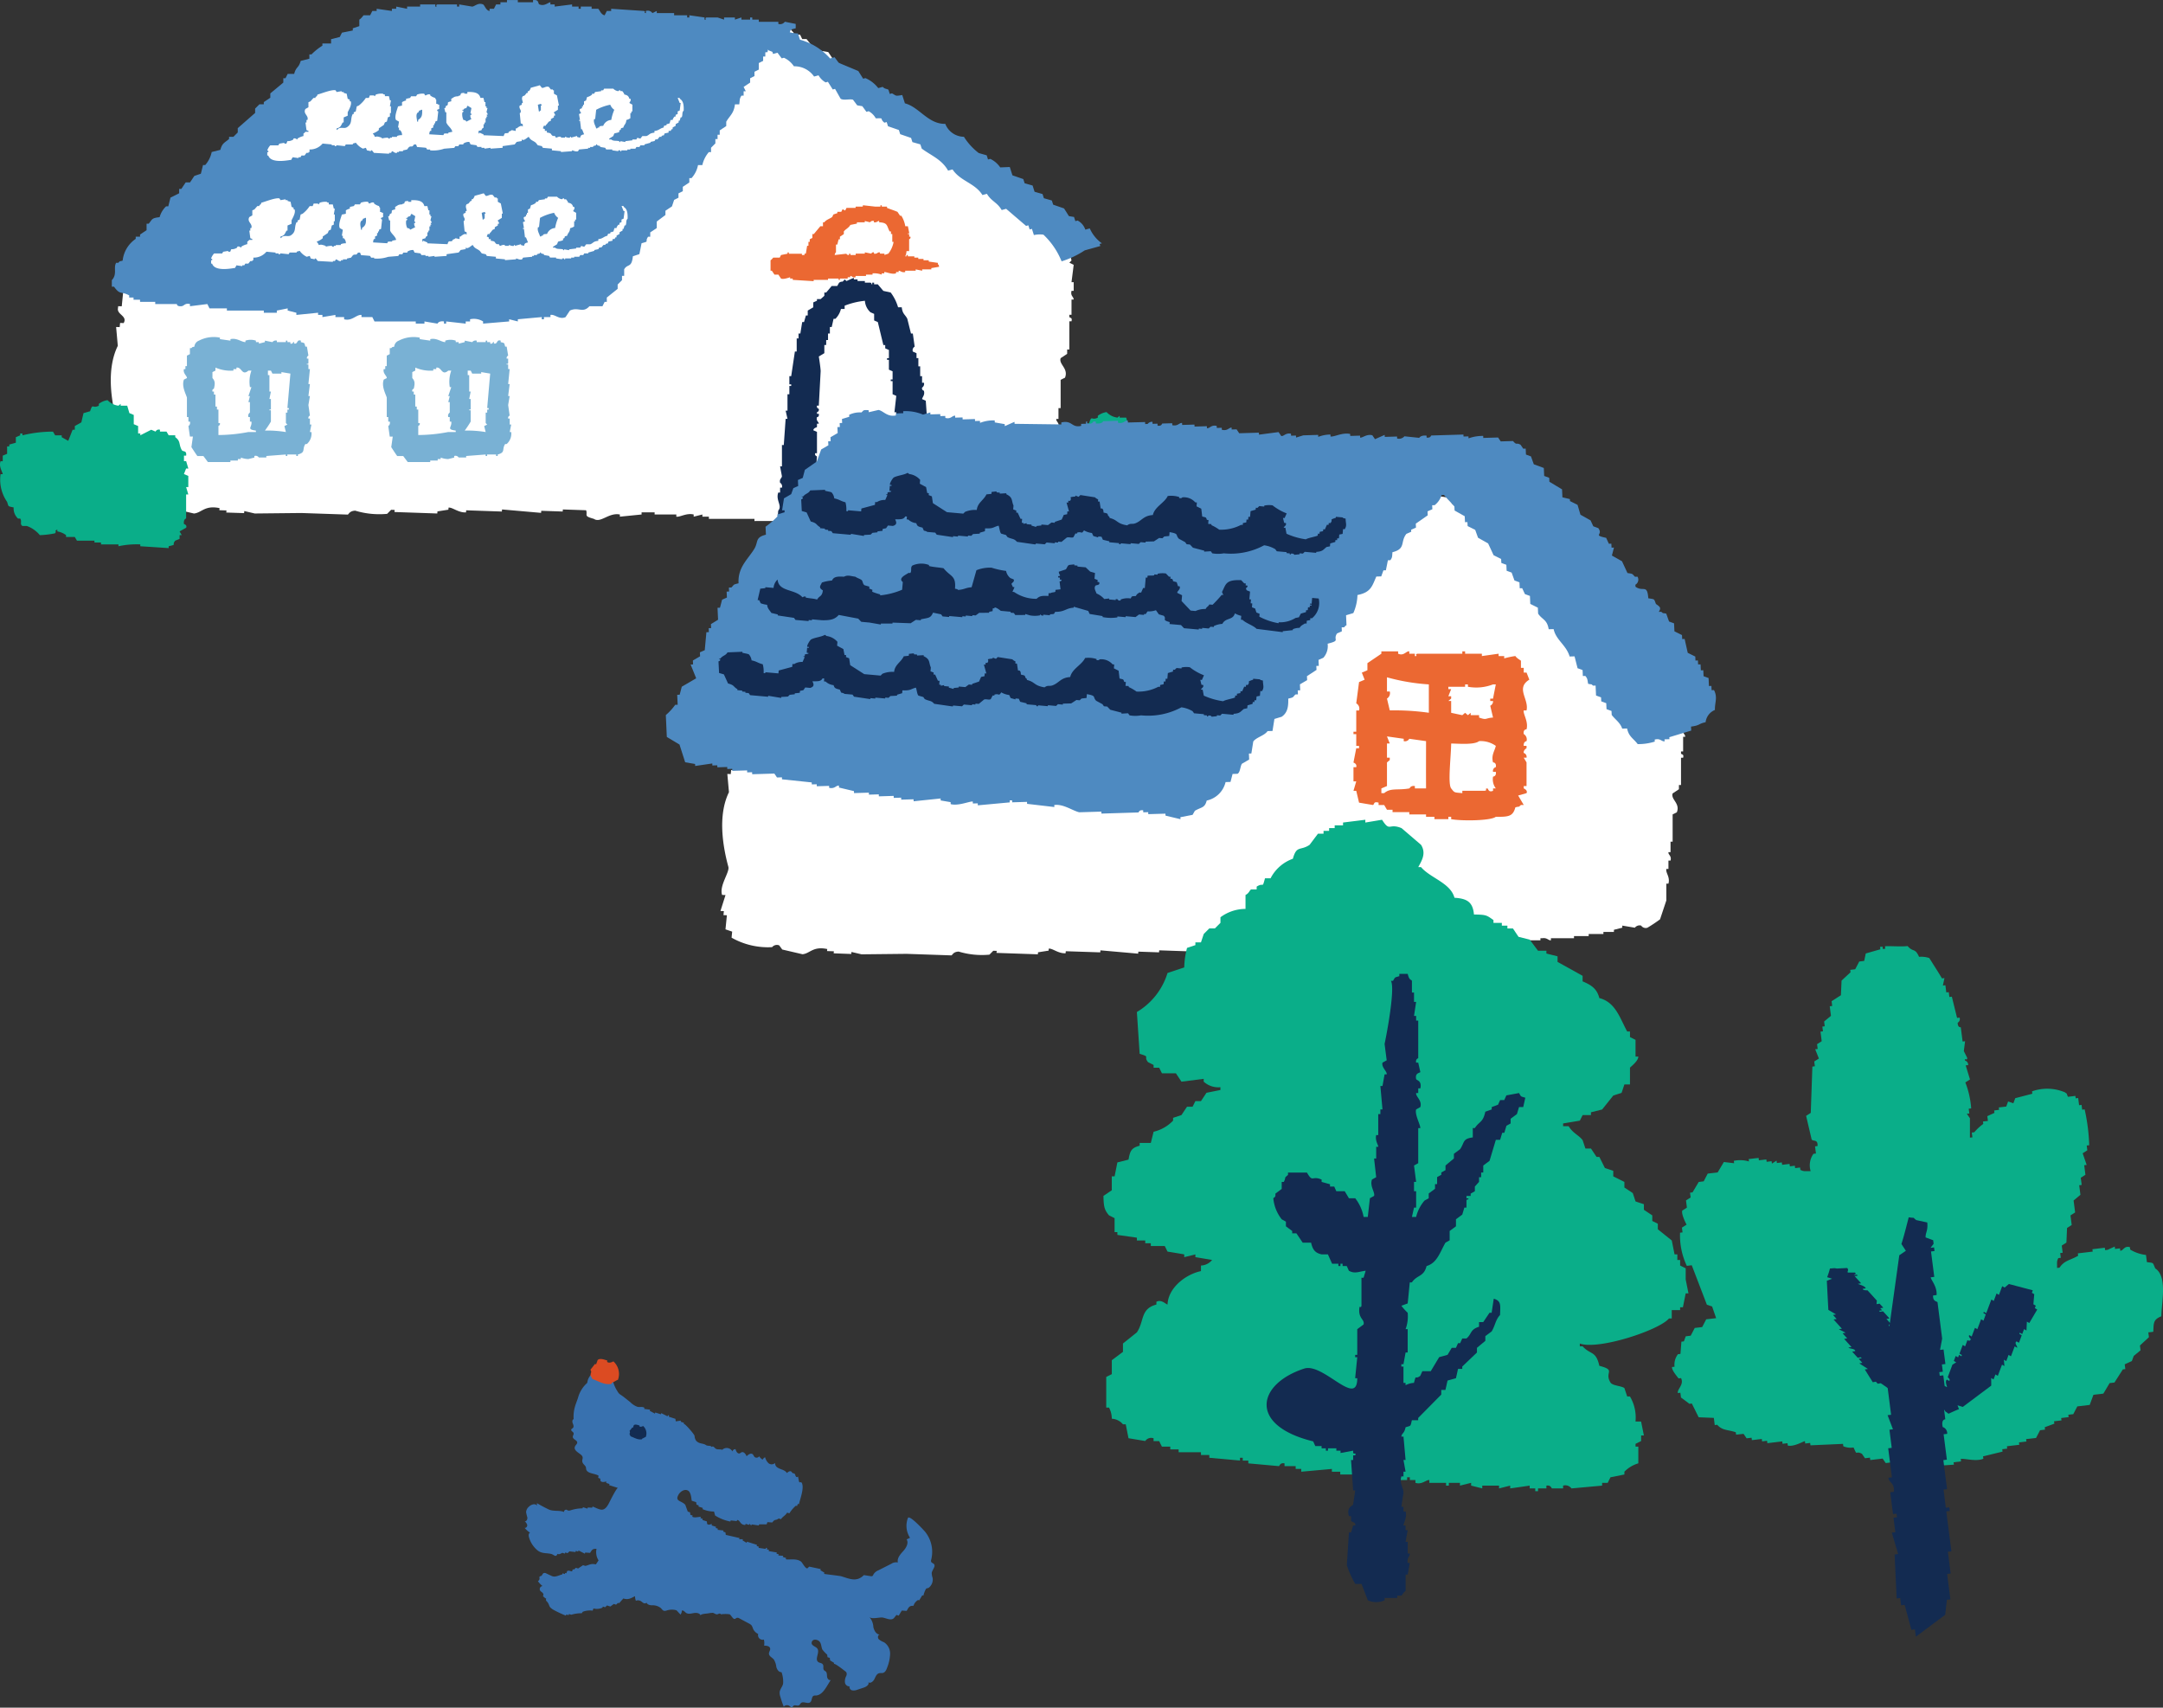 <svg xmlns="http://www.w3.org/2000/svg" width="189.894" height="149.911"><rect width="100%" height="100%" fill="#333333" stroke="none"/><defs><clipPath id="a"><path data-name="長方形 12203" fill="none" d="M0 0h150.649v149.911H0z"/></clipPath><clipPath id="b"><path data-name="長方形 12184" fill="none" d="M0 0h93.019v71.717H0z"/></clipPath></defs><g data-name="グループ 8112"><g data-name="グループ 7748"><g data-name="グループ 7747" transform="translate(-.001)" clip-path="url(#a)" fill-rule="evenodd"><path data-name="パス 34711" d="M56.094 43.851a7.833 7.833 0 00.588-2.731 2.181 2.181 0 00-.239-.743l.313.011.036-.365.313.011q-.091-.646-.184-1.291l.313.011.092-.914.313.011.055-.549.313.011.092-.914.313.011c.242-.417-.33-.518-.24-.742l.313.011.039-.365.312.011.129-1.28.313.011.092-.914.313.011-.2-1.108.313.011.037-.366.644-.161-.2-1.108.313.011.036-.365.313.011.129-1.28c.11-.251.376.085.331-.172l-.313-.011-.258-.56.313.011c.3-.514.919-2.285.276-2.742.177-1.853-1.262-1.177-2.284-2.28l-.958.15.019-.182-1.57-.057-.018.182-1.27.14-.019.183-.92-.215.018-.182-5.947-.2s.071-.236-.608-.2l-.018.182-1.86-.247-.019.182-1.878-.064.018-.183-.939-.032.019-.183-.313-.011c-1.672.442-4.514-.322-6.592-.042l-.018.182-4.069-.14-.019.183-.626-.021-.018.182-.92-.214.018-.183-3.149.076-.018.183c-.5.027-.371-.339-.589-.388l-1.583.13-.018.182-3.425-.3-2.21.108c-.21-.04-2.182-.474-2.468-.451l-.018.182-.939-.032-.018.183c-.566.033-1.347-.764-2.468-.452l-.018.183c-1.3-.007-.946-.086-1.6.311l-.313-.011-.055.548-.644.162-.037.366-.313-.011.222.924.313.011-.019.183-.313-.011-.257 2.56-.313-.011-.018.182c-.113.557.863.673.5 1.3l-.313-.011-.036.366-.313-.011.147 1.656c-1.038 2.109-.559 4.929-.053 6.786.131.482-.848 1.708-.57 2.549l.313.011-.46 1.452.313.011-.037.366.313.011-.128 1.28.607.2-.055.548a6.7 6.7 0 003.683.86.568.568 0 01.644-.162l.276.376 1.841.431c.68-.065.947-.752 2.247-.473l-.019.182.626.021-.018.183 1.565.053.018-.182.92.214 4.088-.043 4.069.139c.1-.018.145-.325.662-.344a7.3 7.3 0 002.8.279l.35-.355.313.011-.018.183 3.756.129.018-.183.957-.15.018-.183c.348-.036.861.46 1.528.42l.019-.183 3.13.108.018-.183 3.425.3.019-.182 1.878.064.019-.182 3.443.118.349-.355 1.9-.119c.289-.489.117-.413.994-.516" fill="#fff"/><path data-name="パス 34712" d="M68.336 45.737v-.191h2.1v-.191a6.938 6.938 0 002.1.191v-.191h1.706v-.19c.24-.006.482.325.953.191v-.191h.762v-.19l.953.191v-.191h.381v-.191h.191v.191h1.334v-.191h2.287v-.191h.191c.431-.057.537.223.763.191v-.191h2.1v-.188h1.334v-.19h1.334v-.191h.953v-.191l.763-.19v-.19l1.143.19a.535.535 0 01.572-.19.5.5 0 00.572.19 13.267 13.267 0 001.144-.762l.572-1.716v-1.527h.191c.167-.615-.263-.958-.191-1.334h.191v-.763h.191c.118-.439-.234-.531-.191-.763h.191v-.953h.191v-2.477q.19-.1.381-.19c.33-.822-.566-1.161-.381-1.716l.572-.382v-.381h.191v-2.474h.191c.087-.368-.132-.262-.191-.381v-.191h.191v-1.336h.191c-.006-.265-.3-.308-.191-.763h.191v-.763h-.191l.191-1.523-.381-.191.191-.191-.191-.763c-.529-.15-.481-.217-.763-.572h-.191v-.572h-.191l-.763-.952h-.572l-.381-.572h-.578c-.229-.776-.131-.253-.572-.572l-.191-.381h-.38c-.127-.191-.255-.38-.381-.572a6.654 6.654 0 01-2.1-1.906h-.566c-.227-.776-.135-.2-.572-.572v-.191h-.191v-.38l-.381-.191-.38-.57h-.386l-.763-.954c-.592-.426-1.128-.5-1.525-1.144h-.953c-.118-.893-.341-.774-.952-1.143v-.191h-.382l-.571-.763h-.381l-.573-.763h-.381l-.381-.572h-.381l-.191-.381h-.381l-.381-.38v-.383l-.952-.381v-.38a2.093 2.093 0 01-.953-.573v-.187h-.381v-.19q-.381-.287-.763-.572l-.381-.572-1.144-.191-.763-.952h-.38l-.187-.385h-.572v-.191c-.391-.346-.125-.39-.763-.572v.382a5.636 5.636 0 00-1.334-.191 1.654 1.654 0 00.191 1.334h-.382l-.191.762a3.5 3.5 0 00-1.144.572v.766c-.69.154-.832.476-1.334.763v.572h-.381v.19h-.19v.375l-.763.572v.38h-.381l-.191.762c-.518.145-.434.046-.572.572-.914.271-.206.181-.572.763l-.381.19a7.371 7.371 0 00-1.524 1.907h-.381c-.3 1.058-1.263 1.133-1.334 2.477h-.381a2.116 2.116 0 01-.572.952h-.19v.381l-.573.381v.381h-.191v.582l-.381.19a2.7 2.7 0 00-.571 1.334c-1.079.284-.462.668-.953 1.334-.255.127-.509.256-.763.381l-.191.763-.381.191a3.5 3.5 0 00-.572 1.334h-.382l-.572 1.715-.571.382c-.258.564.268.933.19 1.334h-.19v.763h-.191v1.329h-.191v1.144h-.19v2.1c-.049.265-.186-.079-.191.191h.191v1.334h.19l-.19.381v1.14h.19l-.19.572h.19v2.288c.062.262.159-.078.191.19h-.191v.19h.191l-.191 1.526h.191l.191 2.477h-.191v.953h.191l.19.762c.127.065.255.127.381.191.366.654-.288.663.763.953.6.41 1.312-.578 2.288-.381v.191l1.906-.191v-.191h1.144v.191h1.906v.191c.328.054.881-.344 1.524-.191v.191l.763-.191v.191h.572v.191h4v.191z" fill="#fff"/><path data-name="パス 34713" d="M49.654 27.835l.38-.572c.75-.351 1.116.274 1.716-.381h1.143c.065-.127.127-.254.191-.381h.19v-.381l.953-.763v-.38l.381-.381v-.381h.191v-.572c.3-.523.653-.082.763-1.144l.571-.191q.1-.476.191-.953c.754-.216.243-.058.572-.572h.191V20.4l.573-.381v-.572c.252-.191.507-.381.761-.572V18.5l.572-.381.191-.572.382-.191v-.381l.38-.191V16.4l.572-.381v-.381h.191a2.335 2.335 0 00.571-1.143h.381a2.6 2.6 0 01.572-1.144h.191v-.381l.381-.381v-.381h.191v-.381h.191v-.381l.572-.38v-.381c.306-.531.675-.731.763-1.525h.381c.053-.431.021-.5.191-.763h.191v-.385h.19l-.19-.381.572-.381v-.381l.38-.191V6.3l.38-.19v-.575l.381-.191v-.381h.191v-.381h.19q.1-.477.191-.953h.191v-.191h.763v-.191l.762-.191c.145-.518.045-.434.572-.572V2.1l-.953-.191a.517.517 0 01-.572.191v-.187h-1.717v-.191h-.571v-.19h-.19v.191h-.763v-.191l-.572.191v-.191h-.951v.191l-.572-.191h-.952c-.262.062.076.229-.191.191v-.191l-1.334-.191v.191h-.191v-.191h-1.146V1.15H57.66V.961l-.382.19a.5.5 0 00-.572-.19v.19c-.269-.029.073-.136-.191-.19L53.656.77v.191h-.381l-.19.38c-.327-.047-.462-.514-.571-.571h-.573V.579h-.953V.77h-.191V.579h-.571v-.19L48.7.579v-.19h-.38V.2c-.228.033-.513.361-.952.191-.182-.07.012-.445-.572-.381V.2h-1.335V.007h-.953V.2h-.573v.189h-.38l-.192.381h-.381v.191c-.324-.039-.436-.516-.572-.572-.435-.183-.732.175-.952.191L40.315.389v.19h-.191v-.19h-1.716c-.26.073.076.228-.191.191V.389h-1.333v.19h-1.145V.77l-.953-.191V.77h-.38v.191L33.069.77v.191h-.381a44.91 44.91 0 01-.191.38h-.571c-.042.024-.2.283-.38.381v.572l-.573.191v.191l-.953.191-.19.381-.763.191v.381h-.761v.19a5.17 5.17 0 00-.954.763h-.191v.381l-.761.191c-.177.652-.406.49-.572 1.143h-.572l-.191.381h-.191v.381l-1.142.95v.381l-.571.381v.191h-.382l-.38.381v.381l-1.525 1.334v.38l-.382.381h-.38v.191c-.385.33-.609.356-.763.953l-.763.191a2.483 2.483 0 01-.571 1.144h-.19l-.191.763-.571.191-.382.571h-.38l-.381.572h-.191v.381l-.762.381-.191.763h-.19a2.067 2.067 0 00-.572.953c-.7.081-.631.168-.952.572h-.193v.571l-.571.382v.19h-.382v.191a2.64 2.64 0 00-1.147 1.909c-.38.115-.164-.026-.381.191h-.189c-.263.438.118 1-.381 1.525v.572h.191c.559.763.559.362 1.334.762v.191h.381v.191h.572v.189h1.334v.191h1.906s-.044.22.381.191c.27-.019.3-.3.762-.191v.191l1.526-.191.19.381h1.525v.191h3.241v.191h1.143v-.191l.953-.191v.191l.763.191v.191l1.906-.191v.191h.381v.191l1.142-.191v.191h.763v.191c.7.187 1.07-.428 1.525-.381v.191h.952l.19.381h3.623v.191h.761v-.191l1.145.191s.1-.259.571-.191v.191h.19v-.191l1.716.191v-.191h.384v-.191a1.542 1.542 0 011.143.191v.191l2.288-.191v-.191l.763.191v-.191l2.1-.191v.191h.191v-.191h.573v-.191c.4-.077.767.446 1.334.191" fill="#4e8ac1"/><path data-name="パス 34714" d="M96.739 21.362l-.2.054.058.183-1.366.38a8 8 0 01-2.03.963 6.575 6.575 0 00-1.594-2.34 2.305 2.305 0 00-.838.035l-.174-.548-.2.054-.116-.365-.195.054-1.752-1.5-.39.109c-.4-.694-.886-.744-1.3-1.426l-.39.108c-.662-1.063-1.947-1.214-2.627-2.251l-.39.108c-.554-1-1.542-1.348-2.316-1.94l-.117-.365-.7-.2-.116-.366-.955-.33-.116-.366-.955-.33-.116-.366-.2.054c-.492-.4.081-.394-.759-.385a1.536 1.536 0 00-.623-.623l-.195.055-.361-.495-.448-.074-.37-.494c-.263-.093-.862.087-1.092-.094l-.485-.859-.2.054-.427-.676-.2.054a1.639 1.639 0 01-.622-.622l-.39.108a2.094 2.094 0 00-1.772-.9 2.108 2.108 0 00-.876-.75l-.195.054-.37-.494-.39.108-.058-.182c-.367-.173-.281-.024-.565-.44a2.247 2.247 0 00.2-2.044l.39-.108a3.209 3.209 0 002.221.972q.086.275.174.548a5.468 5.468 0 012.648 1.649l.39-.109.37.494 1.714.716.427.676.195-.054a2.859 2.859 0 011.13.878l.39-.108c.212.214.367.153.506.257l.116.365.195-.054c.4.22.257.256.9.148l.233.73c1.26.32 2.035 1.836 3.544 1.8a1.778 1.778 0 001.636 1.136 5.462 5.462 0 001.3 1.426l.7.2.117.366.195-.054a2.2 2.2 0 01.876.75l.839-.035.232.73.955.33.116.366.7.2.174.548.7.2.116.366.7.2.116.366.955.33.428.676.448.074.117.366.195-.054a1.4 1.4 0 01.68.8l.39-.108a3.2 3.2 0 001.05 1.3" fill="#4e8ac1"/><path data-name="パス 34715" d="M68.327 44.822a2.37 2.37 0 00.324 1.583 2.957 2.957 0 001.78.288c.115-.03 1.1-.436 1.133-.432v.147c.287 0 .324-.145.324-.145l.486.145v-.145l2.265-.144v.144h1.456c.049-.01.046-.19.324-.144.028 0 .057.21.324.144v-.144h.324v-.144h.971l.162-.288.809.144v-.144l1.619-.288v-.145l.486-.288.162-1.151h.162v-.864h.162c.17-.6-.439-.7-.324-1.151h.162l.162-.864h-.162l-.162-.432h.162v-.288h.162l-.162-.864h.162v-.719l-.324-.145.324-.575h-.162v-.288h-.162v-.145h.162l-.162-2.3-.324-.144c.035-.2.259-.355.162-.72-.012-.043-.208-.043-.162-.288a.388.388 0 00.162-.432h-.162v-.575h-.166v-.863h-.16v-.72h-.162v-.43l-.324-.145a.361.361 0 01.162-.431l-.162-1.151h-.162l-.324-1.3c-.187-.376-.42-.4-.486-1.007h-.324a4 4 0 00-.647-1.295l-.648-.144-.486-.576h-.324v-.144h-.162v.144c-.221-.053.053-.075-.162-.144h-.486v-.144h-.643v-.144h-.324v-.144l-.647.288-.162-.144c-.261.348-.153.086-.486.288-.053.1-.108.192-.162.288h-.486l-.485.576h-.162v.288l-.324.288h-.324v.145l-.324.144v.431l-.486.288v.431h-.162l-.162.576h-.162l-.162 1.007h-.16v.431h-.161v1.151h-.159l-.323 2.159h-.162v.719h.162v.145h-.162v.726h-.165v1.44h-.162l.162.72h-.162l-.162 2.3h-.162v1.871h-.164l.162.864c-.025.209-.235.227-.162.575a.379.379 0 01.162.432h-.162v.431h-.162c-.241.689.38 1.154 0 1.583m3.077-2.016v-.864h.162q.08-.936.162-1.871c-.006-.025-.215-.053-.162-.288h.162v-1.871l-.324-.144c.05-.233.291-.225.324-.288v-.288h.161c-.026-.2-.253-.233-.162-.576 0 0 .213.013.162-.288h-.162v-.144a.23.23 0 00.162-.288c0-.021-.216-.056-.162-.288h.162l.162-3.022c0-.272-.162-1.295-.162-1.295l.486-.288v-.72h.162v-.432h.161v-.575h.163v-.57h.161l.162-.72h.162a1.85 1.85 0 00.486-.864h.324v-.288a6.615 6.615 0 011.78-.431 1.483 1.483 0 00.486 1.007l.324.144v.575l.324.145.486 2.015h.162v.288l.324.144v.72h-.162v.144h.162v.864l.324.144v.72h-.162v.144h.162v1.149l.324.144-.162 1.44h.161v.72h.161v.144h-.161v1.439h.161l-.161.432h.161v.431h.162l-.162.432v.431h.162a.276.276 0 01-.162.288c-.024.31.162.288.162.288v1.727h.162c-.02.154-.364.673-.162 1.007h.162v.144c-.306.049-.324.144-.324.144h-1.134v.144h-.486v.144c-.611.125-.519-.242-.647-.288h-1.294v.144c-.229 0 .064-.113-.162-.144h-.971v.144h-.167v-.144h-.324v-.144H73.5v.144h-1.127v-.144c-.293-.043-.324.144-.324.144l-.486-.144v.144h-.162v-.72c-.012-.044-.216-.039-.162-.288z" fill="#132b51"/><path data-name="パス 34716" d="M67.649 22.846v.919h.114l.23.344h.345l.229.345c.224.106.79-.118.8-.115v.115h.229v.115l1.838.114v-.114h1.263v-.115h.924v.115h.115v-.115h.685v-.115h.23v-.115c.152-.013.188.188.459.115v-.115h.919v-.115h.574v-.114a1.927 1.927 0 01.8.114v-.114h.229v-.115c.182-.012.679.236 1.034.115v-.115h.23v-.115c.138-.012.293.194.574.115v-.115h.919v-.115l.574.115v-.115h.8v-.114l.689-.115c-.069-.229.016-.1-.115-.23v-.115l-.8-.114v-.115h-.459v-.115h-.459v-.115h-.345v-.115H79.7v-.113h-.115v.114h-.114a1.126 1.126 0 00.114-.459h.23v-1.036c.007-.03.156-.035.115-.229h-.109v-.23h-.115c-.007-.162.106.048.115-.115l-.115-.574h-.229a2.473 2.473 0 00-.345-.919h-.111l-.229-.344c-.338-.141-.542-.2-.919-.345v-.114h-.459v-.115h-.115v.115h-.459l-1.034-.115c-.158.041.044.086-.115.115h-.574v.114h-.8l-.114.23-.23-.115-.115.23h-.344v.115l-.345.114-.114.23c-.267.18-.495.219-.689.459h-.115v.344h-.229l-.574.689h-.127v.341l-.23.114v.23h-.115v.344h-.114l-.115.689h-.115v.123h-.229v-.115h-1.146v-.115h-.115v.115l-.574.115-.115.229h-.574a.935.935 0 01-.229.23m5.743-.689v-.689h.115l.115-.459h.115v-.232l.344-.23v-.23c.143-.2.413-.294.574-.574l.574-.115v-.115h.691V19.4l.459.115a.321.321 0 01.345-.115v.115c.224.052.378-.151.459-.115v.115c.777.036.649.3.919.8h.118v.229h.115v.689h.115a2.274 2.274 0 01-.46 1.034l-.344.115v-.115h-.344c-.157-.043.048-.113-.115-.115s-.183.166-.459.115v-.115c-.2-.027-.23.115-.23.115l-.574-.115v.115h-.8v.122h-.459v-.115h-.125v.115c-.207.008-.23-.115-.23-.115l-1.034.115c.042-.223.115-.23.115-.23" fill="#eb6832"/><path data-name="パス 34717" d="M26.153 40.031V39.9c.721-.2.34-.432.657-.921h.131a1.2 1.2 0 00.4-1.053h-.132l.131-.657h-.131v-.526h-.132c-.035-.214.127-.239.132-.264l-.132-.92.132-.79h-.132q.067-.526.132-1.053h-.132q.067-.657.132-1.315h-.132v-.4h-.131c-.034-.182.105.053.131-.131v-.389h-.131a.237.237 0 01.131-.263q-.065-.4-.131-.79h-.137c-.1-.357-.031-.3-.394-.394v-.131c-.353-.123-.27.29-.526.263-.186-.02.049-.172-.132-.131-.034.007-.039.184-.263.131v-.131h-.263v-.131H25.1v.131h-.791v-.131a.375.375 0 00-.394.131l-.657-.131v.131l-.527.131v-.131h-.262v-.131a1.459 1.459 0 00-.921 0v.131c-.387-.02-.757-.392-1.315-.263v.131l-.924-.132v-.132a2.82 2.82 0 00-1.841.264.614.614 0 00-.4.526c-.263.08-.113-.018-.263.131h-.131v.527l-.263.131v.92h-.131v.264h-.131c-.108.378.3.616.263.789l-.263.131c-.221.583.171 1.265.263 1.578v1.71h.131v.4h.131a.35.35 0 01-.131.394l.131.921h.263l-.131.92c.012.035.5.775.526.79h.527l.394.526h1.974v-.131h.657v-.131h.263v-.131a1.912 1.912 0 00.658.131l.526-.131v-.137a.335.335 0 01.394.131h.658v-.131l1.71-.131v.131h.131V39.9h.79v.131zm-3.684-2.105h-.66a14.273 14.273 0 01-2.631.264v-.79c.007-.035.168-.043.131-.263h-.131v-1.184h-.131v-.263h-.131v-1.052h-.132v-.263h-.131c-.049-.228.122-.222.131-.263.1-.418.114-.658-.131-.921v-.526l.264-.131v-.264a3.366 3.366 0 001.578.264v-.131h.263v-.132c.486-.073.469.763 1.053.264h.263a2.911 2.911 0 00-.131 1.447h.131l-.263.789h.131l-.131.527h.131v.92a.339.339 0 00-.131.394h.131v.4h.131c.09.491-.481.674.394.789zm2.894-2.1v.131h-.131v.263h-.131v.921l.131.131-.263.131.131.526a9.916 9.916 0 00-1.841-.131 8.021 8.021 0 00.526-.789v-.928c-.032-.183-.141.054-.131-.131h.131v-.921h-.131l.131-.657h-.131v-1.444h-.131v-.394h.263l.131.263h.79v-.131l.789.131-.263 3.025z" fill="#79b1d4"/><path data-name="パス 34718" d="M43.693 40.031V39.9c.721-.2.341-.432.657-.921h.131a1.2 1.2 0 00.4-1.053h-.131l.131-.657h-.131v-.526h-.137c-.035-.214.128-.239.132-.264l-.132-.92.132-.79h-.132q.067-.526.132-1.053h-.132q.067-.657.132-1.315h-.132v-.4h-.131c-.034-.182.106.053.131-.131v-.389h-.131a.237.237 0 01.131-.263l-.131-.79h-.131c-.1-.357-.03-.3-.394-.394v-.131c-.353-.123-.27.29-.526.263-.186-.02.049-.172-.131-.131-.034.007-.039.184-.263.131v-.131h-.264v-.131h-.131v.131h-.79v-.131a.376.376 0 00-.394.131l-.657-.131v.131l-.528.131v-.131h-.263v-.131a1.457 1.457 0 00-.92 0v.131c-.388-.02-.757-.392-1.315-.263v.131l-.922-.131v-.132a2.819 2.819 0 00-1.841.264.616.616 0 00-.4.526c-.262.08-.113-.018-.263.131h-.131v.527l-.263.131v.92h-.131v.264h-.131c-.108.378.3.616.263.789l-.263.131c-.221.583.171 1.265.263 1.578v1.71h.131v.4h.131a.35.35 0 01-.131.394q.067.46.131.921h.263q-.064.46-.131.92c.012.035.5.775.526.79h.527l.394.526h1.974v-.131h.657V40.3h.262v-.131a1.912 1.912 0 00.658.131l.526-.131v-.138a.334.334 0 01.394.131h.659v-.131l1.709-.131v.131h.131V39.9h.79v.131zm-3.684-2.105h-.657a14.265 14.265 0 01-2.631.264v-.79c.007-.035.168-.043.131-.263h-.131v-1.184h-.131v-.263h-.131v-1.052h-.131v-.263h-.131c-.05-.228.121-.222.131-.263.1-.418.114-.658-.131-.921v-.526l.263-.131v-.264a3.372 3.372 0 001.579.264v-.131h.264v-.132c.486-.073.468.763 1.052.264h.263a2.912 2.912 0 00-.131 1.447h.131l-.263.789h.131l-.131.527h.131v.92a.339.339 0 00-.131.394h.131v.4h.131c.09.491-.481.674.394.789zm2.895-2.1v.131h-.132v.263h-.131v.921l.131.131-.263.131.131.526a9.9 9.9 0 00-1.841-.131 8.011 8.011 0 00.525-.789v-.928c-.032-.183-.141.054-.131-.131h.131v-.921h-.131l.131-.657h-.131v-1.444h-.131v-.394h.263c.045.087.088.175.131.263h.79v-.131l.79.131q-.133 1.512-.264 3.025z" fill="#79b1d4"/><path data-name="パス 34719" d="M59.493 9.785v.223l-.177.074v.149h-.088a.579.579 0 00-.177.3h-.177l-.089.3-.265.074v.071c-.226.13-.173-.079-.265.222-.35.08-.389.259-.8.3v.148c-.482.053-.412.191-.706.3h-.354l-.176.223-.265-.074-.088.149h-.347v.074l-.618.074v.075l-.442-.075v.075h-.088v-.075c-.329-.064-.519.012-.707-.148h-.177v-.075l.353-.223.088-.222c.079-.051.366-.066.442-.149v-.149h.088c.155-.2-.087-.135.265-.223.083-.3.245-.3.265-.667a1.112 1.112 0 00.354-.16v-.445h.088v-.149h.089v-.593l-.265-.149c.012-.069.188-.223.089-.371h-.089c-.066-.227-.168-.319-.441-.371-.054-.18-.094-.164-.177-.3h-.177V7.93a.173.173 0 00-.177.074.726.726 0 01-.441-.223h-.8l-.088.149h-.177v.074l-.53.074-.088.149h-.177v.074a1 1 0 01-.441.223l-.089.3-.177.074v.3h-.088v.148h-.089v.149l-.177.074c-.084.162.112.307.089.371l-.177.074.088.519h-.081v.074h.088l.089.742h.088c.059.149.118.3.177.445-.255.053-.293.08-.353.3l-.265-.074v-.084l-.53.149v-.074h-.089v.074c-.216.039-.371-.081-.441-.074v.074h-.354v-.074c-.219-.051-.327.074-.441.074l-.089-.149h-.177c-.252-.144-.042-.245-.529-.3v-.148h-.177v-.149l-.177-.074.088-.223h.177v-.066c.114-.084.163-.2.265-.3l.176-.075v-.148l.265-.149v-.148h.088c.069-.152-.122-.234-.088-.3l.353-.223v-.367h.088l-.176-.891-.265-.148v-.3h-.089v-.071h-.177l-.176-.223c-.259-.1-.445.128-.619.075-.058-.075-.118-.149-.177-.223l-.795.223a.579.579 0 01-.177.3h-.088v.148h-.089c-.058.075-.118.149-.177.223l-.177.075c-.154.232.051.447 0 .593h-.08v.149l-.177.074c-.091.177.076.358.088.445.026.194-.088.223-.088.223l.088.89.177.074v.223c-.116-.2-.451.073-.53.149h-.088v.223l-.353-.075c-.094.093-.151.081-.265.149v.074c-.3.144-.307-.115-.442.3l-1.766-.074v-.074l-.353-.149c-.1.058.035.057-.089.075V11.5l.265-.075c.066-.222.141-.16.177-.223v-.3h.088v-.148h.089v-.378h.079v-.148h.089l-.089-.149h.089a.193.193 0 00-.089-.223l.089-.371h-.089v-.149h-.088v-.371h-.089a49.806 49.806 0 00-.088-.371h-.265c-.105-.44-.5-.538-1.149-.519v.149h-.265v-.072c-.3.028-.285 0-.353.223-.177.045-.076-.01-.177.075-.4.019-.377.1-.618.223v.222c-.478.1-.191.122-.353.371h-.089a34.02 34.02 0 01-.088.223h-.078l.088.371h.088v.891c.12.307.436.464.53.816l-.353.074v.075h-.353l-.089.148-1.236-.074c.028-.168.011-.191.088-.3h.088v-.223l.177-.075v-.216h.089v-.149h.083v-.151l.177-.075.089-.816c0-.013-.132-.025-.089-.149l.177-.074v-.371c-.176-.045-.076.01-.177-.075h-.087v-.37s-.064-.009-.089-.149a1.173 1.173 0 01-.441-.221v-.075c-.2-.077-.35.085-.441.074l-.089-.148a1.389 1.389 0 00-.618.074l-.089.149h-.441l-.089.148-.353.075v.148a1.1 1.1 0 00-.353.149v.3l-.353.074c-.047.208-.344.878-.177 1.187l.265.149-.088.518h.088v.223h.089a.572.572 0 01.177.445 1.007 1.007 0 00-.442.074v.075h-.446v.074h-.177v.074c-.147.029-.159-.071-.177-.074a1.673 1.673 0 00-.53.074v-.074c-.3-.087-.361-.136-.618-.074-.054-.18-.093-.164-.177-.3a1.493 1.493 0 00.53-.3v-.148l.441-.3.089-.223.177-.074.088-.371.177-.074v-.3h.089v-.594h-.089l.089-.519h-.089l-.088-.371h-.353v-.14c-.177-.044-.076.01-.177-.074a1.369 1.369 0 00-.618.074l-.089.149-.083-.074h-.353l-.089.223h-.265a2.841 2.841 0 01-.619.668l-.177.074c-.029.149-.058.3-.088.445l-.177.074v.149h-.087c-.227.426-.016.793-.442 1.113-.252.214-.477.025-.795.149a.662.662 0 01-.177.148v-.148c.37-.082.38-.26.53-.519h.088v-.445l.353-.149v-.3c.076-.177.389-.668.265-.965h-.089v-.147l-.177-.074q-.043-.223-.088-.445l-.265-.075v-.076h-.177v-.072l-.441.074-.088-.148c-.331-.1-1.33.316-1.59.371-.064.183-.045.12-.177.223v.074h-.177l-.265.3-.177.075v.445l-.265.149c-.236.429.314.569.177.965h-.083v.223h-.089l.089.667.177.075v.074h-.265c-.037.018-.074.105-.177.149v.222a1.68 1.68 0 00-.529.223v.075c-.1-.014-.176-.143-.353-.075v.075a.839.839 0 01-.53.148l-.089.223h-.177v-.074l-.441.074-.088.149h-.707a1.228 1.228 0 00-.265.445c.058.049.133.009.089.149h-.089v.3h.089c.205.624 1.326.5 2.031.371.053-.149-.012-.064.088-.149v-.074l.53.074v-.074h.177l.089-.149h.265l.175-.233h.177v-.074h.088v-.223a1.448 1.448 0 001.148-.519l.8.074v.075h.265v.074a.156.156 0 00.177-.074l.707.074.088-.149h.619v-.074l.265-.074a1.626 1.626 0 00.618.519l.265-.074.088.222.353.075v-.075h.089c.058.075.118.149.177.223l1.325.075v-.075h.177l.074-.144c.155.019.237.189.441.148v-.078h.177v-.07h.353v-.075l.353-.074.177-.223c.274-.134.228.085.441-.223h.177l.089.223c.071.011.73.051.795.075l.088.148h.265v.074a3.062 3.062 0 001.237-.148l.882-.074.089-.149h.265l.089-.149h.353v-.074a.836.836 0 01.53-.148c.053.148-.012.063.089.148v.069l.53.075.088.148h.353v.077h.265v.074l.53-.074v.074l1.06-.074v-.149l1.059-.149.177-.222.442-.075v-.148c.17.184.459-.151.618-.223.182.333.346.3.618.519l.177.223.353.074.089.149c.023.008.767.071.795.074v.148l.795.075v.074l.972-.074v-.075c.1 0 .313.15.529.075l.089-.149.795-.074v-.073h.176v-.075h.265v-.074l.265-.074v-.077h.088v.075l.265.074v.074l.441.075.088.148h.53v.074l.53.075v-.075h.177v.08h.088v-.075h.53v-.074h.265v-.074h.441l.089-.149h.265l.089-.148h.353v-.08l.53-.148v-.072l.353-.075.089-.148h.176l.177-.223h.177v-.074c.243-.129.158.071.265-.222l.353-.075v-.148h.177l.088-.149h.089v-.149l.265-.148v-.149l.265-.148v-.149h.088l.088-.3h.089c.112-.231-.006-.418.177-.593.012-.477-.025-.859-.353-1.039v-.075h-.177l.177.445h.088l-.088.668-.177.074m-22.785.748v.149h-.088c-.012-.26-.123-.514 0-.742.027-.052.113-.006.177-.223.176-.045.076.01.177-.075h.088c.012.5-.02.671-.353.891m4.68-.445h-.088a.471.471 0 00.088.371l-.441.223c-.1-.126-.053-.1-.265-.149a1.119 1.119 0 01-.088-.668s.1.017.088-.148h-.088v-.075h.088c.1-.125.054-.1.265-.148.053-.149-.012-.064.088-.149v-.073l.353.223c-.03.148-.058.3-.088.445.008.025.115.018.088.148m6.094-.816v.445h-.089v.074h-.086l-.089-.593.265-.075.088.149zm5.475 1.781c-.2.018-.237 0-.353.074v.074h-.088c-.105.057-.011-.007-.089.075h-.088c-.054-.238-.273-.509-.177-.816h.088l.089-.817a4.442 4.442 0 011.237-.445.934.934 0 00.353.445 3.9 3.9 0 00-.265.891.807.807 0 00-.707.519" fill="#fff"/><path data-name="パス 34720" d="M54.564 19.277v.223l-.177.074v.149h-.088a.579.579 0 00-.177.3h-.177l-.089.3-.265.074v.075c-.226.13-.173-.079-.265.223-.35.079-.389.258-.8.3v.148c-.482.053-.412.191-.706.3h-.354l-.176.222-.265-.074-.088.149h-.353v.074l-.618.074v.075l-.442-.075v.075h-.088v-.075c-.33-.064-.519.012-.707-.148h-.177v-.075l.353-.222.088-.223c.079-.051.366-.066.442-.149v-.149h.088c.155-.2-.087-.135.265-.222.083-.3.245-.3.265-.668a1.113 1.113 0 00.353-.149v-.457h.088v-.149h.089v-.593l-.265-.149c.012-.069.188-.223.089-.371h-.089c-.066-.227-.168-.319-.441-.371-.054-.18-.094-.163-.177-.3h-.177v-.074a.172.172 0 00-.177.074.721.721 0 01-.441-.223h-.8l-.088.149h-.177v.074l-.53.074-.088.149h-.164v.074a1 1 0 01-.441.223l-.089.3-.177.075v.3h-.088v.148h-.085v.149l-.177.074c-.084.162.112.307.089.371l-.177.074.088.519h-.088v.074h.088l.089.742h.088c.059.149.118.3.177.445-.255.054-.293.08-.353.3l-.265-.074v-.074l-.53.148v-.074h-.088v.074c-.217.039-.372-.081-.442-.074v.074h-.353v-.074c-.22-.051-.328.074-.442.074l-.088-.148h-.177c-.252-.144-.042-.246-.529-.3v-.148h-.177v-.149l-.177-.074.088-.223h.177v-.074c.114-.084.163-.2.265-.3l.176-.075v-.148l.265-.149v-.148h.089c.068-.153-.123-.234-.089-.3l.353-.223v-.371h.088l-.176-.891-.265-.148v-.3h-.089v-.075h-.177l-.176-.222c-.259-.1-.445.127-.619.074l-.176-.223-.8.223a.579.579 0 01-.177.3h-.088v.149h-.089l-.177.222-.176.075c-.155.232.05.447 0 .593h-.083v.149l-.177.074c-.091.178.077.358.089.445.025.195-.089.223-.089.223l.089.89.177.074v.23c-.117-.2-.452.073-.53.149h-.089v.223l-.353-.075c-.094.093-.151.081-.265.149v.074c-.3.144-.307-.115-.442.3l-1.766-.075v-.074l-.353-.149c-.1.058.035.057-.088.075v-.223l.265-.075c.067-.222.141-.16.177-.222v-.3h.088v-.148h.089v-.371h.088v-.148h.09c-.03-.049-.058-.1-.089-.149h.089a.193.193 0 00-.089-.223l.089-.371h-.089v-.149h-.088v-.371h-.093a49.806 49.806 0 00-.088-.371h-.265c-.105-.44-.5-.538-1.149-.519v.143h-.265v-.074c-.3.027-.285 0-.353.222-.176.045-.076-.01-.177.075-.4.019-.377.105-.618.223v.223c-.477.1-.19.121-.353.371h-.089l-.088.223h-.085l.087.371h.088v.891c.12.307.436.464.53.816l-.353.074v.075h-.352l-.09.148-1.235-.074c.027-.168.01-.191.087-.3h.088v-.223l.177-.074v-.223h.089v-.144h.084v-.148l.177-.075.089-.816c0-.013-.131-.025-.089-.149l.177-.074v-.371c-.176-.045-.076.01-.177-.075h-.088v-.371s-.063-.009-.089-.149a1.173 1.173 0 01-.441-.223v-.074c-.2-.077-.349.085-.44.074l-.09-.148a1.4 1.4 0 00-.618.074l-.089.149h-.441l-.089.148-.352.075v.153a1.107 1.107 0 00-.353.149v.3l-.353.074c-.048.208-.345.878-.177 1.187l.264.149-.087.519h.087v.222h.09a.578.578 0 01.177.445 1 1 0 00-.443.075v.074h-.441v.074h-.177v.074c-.147.029-.159-.071-.177-.074a1.678 1.678 0 00-.53.074v-.074c-.3-.087-.361-.136-.617-.074-.055-.18-.094-.164-.177-.3a1.5 1.5 0 00.531-.3v-.148l.44-.3c.03-.075.059-.149.09-.223l.176-.074.088-.371.177-.074v-.3h.089v-.594h-.089l.09-.51h-.089l-.088-.371h-.353v-.149c-.177-.044-.077.011-.177-.074a1.371 1.371 0 00-.619.074l-.088.149-.089-.075h-.353l-.089.223h-.263a2.809 2.809 0 01-.619.668l-.177.074-.087.445-.177.074v.149h-.089c-.226.426-.016.793-.442 1.113-.251.214-.477.025-.794.149a.677.677 0 01-.177.148v-.148c.369-.082.38-.26.53-.519h.087v-.45l.353-.148v-.3c.077-.177.39-.668.265-.964h-.083v-.149l-.177-.074c-.029-.149-.058-.3-.088-.445l-.265-.074v-.075h-.18v-.071l-.44.074a8.18 8.18 0 01-.088-.148c-.331-.1-1.33.316-1.59.371-.065.183-.045.12-.177.223v.074h-.177l-.265.3-.177.074v.445l-.265.148c-.235.429.314.569.177.965h-.088v.223h-.089q.046.334.089.667l.177.075v.074h-.265c-.037.018-.074.105-.177.149v.223a1.688 1.688 0 00-.529.222v.075c-.1-.014-.175-.142-.353-.075v.075a.837.837 0 01-.529.148l-.09.223h-.177v-.074l-.44.074-.089.149h-.707a1.223 1.223 0 00-.265.445c.057.048.132.008.089.148h-.089v.3h.089c.205.624 1.326.5 2.03.371.054-.148-.012-.064.089-.149v-.074l.53.074v-.074h.177l.088-.149h.265l.177-.223h.177v-.074h.088v-.229a1.442 1.442 0 001.148-.519l.8.075v.074h.265v.07a.157.157 0 00.177-.074l.706.074.088-.148h.619v-.072l.265-.074a1.617 1.617 0 00.617.519l.265-.074.088.223.353.074v-.074h.089l.177.222 1.325.075v-.071h.177l.088-.148c.155.019.237.189.441.148v-.074h.177v-.074h.353v-.074l.353-.075.177-.223c.274-.133.228.086.441-.222h.177l.089.222c.071.011.73.051.795.075l.09.148h.264v.075a3.082 3.082 0 001.237-.149l.882-.074.089-.149h.265l.089-.148h.353v-.078a.836.836 0 01.53-.148c.053.148-.012.063.089.148v.075l.53.074.088.148h.353v.075h.265v.074l.53-.074v.074l1.06-.074v-.152l1.059-.148.177-.223.441-.075v-.144c.17.184.459-.151.618-.223.182.333.346.3.618.519l.177.223.353.074.089.149c.023.008.768.071.795.074v.149l.8.074v.074l.971-.074v-.074c.1 0 .313.149.529.074l.089-.149.795-.074v-.074h.159v-.075h.265v-.077l.265-.074v-.074h.088v.074l.265.074v.074l.441.075.088.148h.53v.075l.53.074v-.074h.177v.074h.088v-.074h.53v-.072h.265v-.074h.441l.089-.149h.265l.089-.148h.353v-.074l.53-.149v-.074l.353-.075.089-.148h.176l.183-.222h.177v-.074c.243-.13.158.07.265-.223l.354-.075v-.148h.176l.088-.149h.089v-.148l.265-.149v-.149l.265-.148v-.149h.088l.088-.3h.089c.112-.23-.006-.418.177-.593.012-.477-.025-.858-.353-1.039v-.075h-.177c.059.149.118.3.177.445h.088l-.088.668-.177.074m-22.791.745v.149h-.088c-.012-.26-.122-.514 0-.742.027-.052.113-.006.177-.223.176-.045.075.01.177-.075h.087c.012.5-.019.672-.353.891m4.68-.445h-.088a.47.47 0 00.088.371l-.441.223c-.1-.125-.053-.1-.265-.149a1.119 1.119 0 01-.088-.668s.1.017.088-.148h-.088v-.075h.088c.1-.124.054-.1.265-.148.053-.148-.012-.064.088-.149v-.074l.353.223c-.03.148-.058.3-.088.445.008.026.115.019.088.148m6.094-.816v.445h-.088v.074h-.086l-.089-.593.265-.075.088.149zm5.475 1.781c-.2.018-.237 0-.353.074v.075h-.086c-.105.056-.011-.008-.089.074h-.088c-.054-.238-.273-.509-.177-.816h.088l.089-.817a4.442 4.442 0 011.237-.445.934.934 0 00.353.445 3.9 3.9 0 00-.265.891.807.807 0 00-.707.519" fill="#fff"/><path data-name="パス 34721" d="M16.536 41.134l-.192-.649h-.191v-.487h.191c.06-.5-.282-.307-.383-.487-.288-.511-.076-.778-.575-1.136v-.162h-.576l-.191-.325h-.575v-.162a.313.313 0 00-.384.162l-.383-.162-.958.487v-.163h-.192v-.649l-.383-.163v-.812l-.384-.162-.191-.65h-.575v-.162l-.191.162a1.57 1.57 0 01-.958-.486 1.638 1.638 0 00-.767.325v.162c-.592.3-.511-.288-.767.487l-.576.163q-.1.406-.191.812l-.576.325v.325h-.192l-.384.974-.574-.323v-.162h-.575l-.191-.325a11.388 11.388 0 00-2.684.325v-.163h-.192v.163l-.383.162v.487l-.575.162v.163H.626v.649l-.384.163v.487H.051c-.175.445.151.9.191 1.136H.051a3.417 3.417 0 00.575 2.435c.145.442.045.37.574.487a1.2 1.2 0 00.384.975h.191c.179.258-.064.481.191.649h.384a2.671 2.671 0 011.15.807 7.734 7.734 0 001.342-.163c.17-.3-.143-.159.191-.325v.162a1.706 1.706 0 01.767.326v.162h.767l.191.325h1.535v.163h.574v.163H10.4v.162a7.521 7.521 0 011.917-.162v.162l2.491.163v-.163c.784-.184.224-.071.575-.487l.384-.162v-.326h.191l-.191-.325.574-.325c.112-.251-.191-.324-.191-.325-.062-.434.191-.486.191-.486v-2.111h.192l-.192-.649h.192v-.979l-.384-.162.191-.487z" fill="#0aae89"/><path data-name="パス 34722" d="M104.238 42.186q-.1-.325-.191-.649h-.192v-.488h.192c.059-.5-.283-.307-.384-.487-.288-.511-.076-.778-.575-1.136v-.162h-.575l-.191-.325h-.575v-.162a.313.313 0 00-.384.162l-.383-.162-.958.487v-.163h-.192v-.652l-.383-.163v-.812l-.384-.162-.191-.65h-.575V36.5l-.191.162a1.574 1.574 0 01-.958-.486 1.638 1.638 0 00-.767.325v.162c-.592.3-.511-.288-.767.487l-.576.163q-.1.406-.191.812l-.576.325v.325h-.191l-.384.974-.574-.325v-.162h-.575l-.191-.325a11.389 11.389 0 00-2.684.325v-.163h-.191v.163l-.383.162v.487l-.575.162v.163h-.191v.649l-.384.163v.487h-.191c-.174.445.151.9.191 1.136h-.191a3.417 3.417 0 00.575 2.435c.145.442.045.37.574.487a1.2 1.2 0 00.384.975h.191c.179.258-.064.48.191.649h.384a2.671 2.671 0 011.15.812 7.735 7.735 0 001.342-.163c.17-.3-.142-.159.191-.325v.162a1.7 1.7 0 01.767.325v.162h.767l.191.325h1.534v.163h.574v.162h1.534v.163a7.554 7.554 0 011.917-.163v.163l2.491.163v-.163c.784-.184.223-.071.575-.487l.384-.162v-.325h.191l-.191-.325.575-.325c.111-.251-.191-.324-.192-.325-.062-.434.192-.486.192-.486v-2.11h.191a159.03 159.03 0 01-.191-.649h.191v-.975l-.384-.162.192-.487z" fill="#0aae89"/><path data-name="パス 34723" d="M108.237 82.587a7.563 7.563 0 00.569-2.639 2.082 2.082 0 00-.231-.717l.3.01.035-.353.3.01-.178-1.247.3.011.089-.883.3.011.053-.531.3.011q.043-.441.089-.883l.3.011c.234-.4-.318-.5-.232-.717l.3.01.035-.353.3.011q.063-.618.124-1.237l.3.011.089-.883.3.01-.2-1.071.3.011.036-.353.622-.156-.2-1.07.3.01.035-.353.3.011.124-1.237c.107-.242.364.082.32-.166l-.3-.011-.249-.541.3.011c.291-.5.888-2.209.266-2.65.171-1.79-1.219-1.137-2.206-2.2l-.926.145.018-.177-1.512-.052-.018.177-1.228.135-.018.177-.889-.208.017-.177-5.746-.2s.067-.228-.588-.2l-.018.177-1.8-.239-.017.177-1.815-.062.017-.177-.907-.031.018-.177-.3-.011c-1.616.427-4.362-.311-6.37-.041l-.018.177-3.932-.135-.018.177-.6-.021-.018.177-.889-.208.017-.177-3.042.073-.018.177c-.479.026-.359-.328-.569-.374l-1.53.125-.017.177-3.31-.291-2.135.1c-.2-.039-2.108-.459-2.385-.436l-.017.177-.908-.031-.018.177c-.546.032-1.3-.738-2.384-.436l-.018.177c-1.26-.006-.914-.083-1.547.3l-.3-.01-.053.53-.623.156a46.79 46.79 0 00-.035.353l-.3-.011.214.894.3.01-.018.177-.3-.01-.248 2.473-.3-.01-.017.176c-.109.538.834.65.481 1.258l-.3-.011a46.79 46.79 0 00-.035.353l-.3-.011.143 1.6c-1 2.038-.54 4.763-.052 6.558.127.466-.819 1.651-.551 2.463l.3.01-.444 1.4.3.01-.035.353.3.011-.124 1.237.588.2-.053.53a6.471 6.471 0 003.559.832.549.549 0 01.623-.156l.266.364 1.78.415c.657-.062.915-.726 2.17-.457l-.017.177.6.021-.018.177 1.545.058.018-.177.889.208 3.95-.042 3.932.135c.1-.018.141-.314.641-.333a7.056 7.056 0 002.7.27l.339-.343.3.011-.018.177 3.629.124c.007-.058.012-.117.018-.177l.925-.145.017-.177c.337-.035.832.445 1.477.405l.017-.177 3.025.1c.007-.058.012-.118.018-.177l3.309.291c.007-.058.012-.118.018-.177l1.815.062.017-.177 3.328.114.338-.343 1.832-.115c.279-.472.113-.4.961-.5" fill="#fff"/><path data-name="パス 34724" d="M122.9 83.466v-.184h2.026v-.181a6.723 6.723 0 002.025.184v-.184h1.657v-.184c.233-.007.466.314.921.184v-.184h.737v-.185l.921.185v-.185h.368v-.184h.185v.184h1.289v-.184h2.21v-.187h.184c.416-.056.519.215.737.184v-.184h2.026v-.184h1.289v-.184h1.293v-.184h.921v-.185l.736-.184v-.184l1.105.184a.518.518 0 01.553-.184.477.477 0 00.552.184 12.822 12.822 0 001.105-.736l.552-1.658v-1.474h.185c.161-.594-.254-.926-.185-1.289h.185v-.737h.184c.114-.423-.226-.513-.184-.736h.184v-.921h.184v-2.395l.368-.184c.319-.794-.547-1.121-.368-1.657l.552-.369v-.368h.184v-2.395h.185c.085-.356-.127-.254-.185-.368v-.184h.185V64.68h.184c0-.257-.294-.3-.184-.737h.184v-.742h-.182q.091-.737.184-1.473l-.369-.184.185-.184-.185-.737c-.511-.145-.463-.21-.736-.552h-.184v-.553h-.184l-.737-.921h-.553l-.368-.552h-.553c-.222-.749-.127-.244-.553-.552l-.184-.369h-.368l-.368-.552a6.418 6.418 0 01-2.026-1.842h-.553c-.219-.749-.13-.194-.552-.552v-.177h-.184v-.369l-.369-.184-.368-.552h-.375l-.737-.921c-.573-.411-1.09-.482-1.473-1.105h-.921c-.114-.863-.329-.748-.921-1.105v-.184h-.368l-.552-.737h-.368l-.553-.736h-.368l-.368-.553h-.371l-.184-.368h-.368l-.369-.368v-.369l-.921-.368v-.368a2.031 2.031 0 01-.921-.553v-.184h-.368v-.184l-.736-.552-.369-.553-1.1-.184-.737-.921h-.368l-.184-.368h-.553v-.184c-.378-.334-.121-.377-.736-.553v.369a5.355 5.355 0 00-1.29-.184 1.6 1.6 0 00.184 1.288h-.368q-.091.369-.184.737a3.357 3.357 0 00-1.105.553v.736c-.667.15-.8.46-1.289.737v.552h-.368v.184h-.185v.369l-.736.552v.368h-.368l-.185.737c-.5.141-.419.044-.552.552-.883.262-.2.174-.552.737l-.369.184a7.11 7.11 0 00-1.473 1.842h-.368c-.291 1.024-1.22 1.1-1.289 2.394h-.369a2.041 2.041 0 01-.552.92h-.184v.369l-.553.368v.368h-.184v.553l-.368.184a2.613 2.613 0 00-.552 1.289c-1.043.275-.446.646-.921 1.289l-.737.369-.184.736-.368.184a3.4 3.4 0 00-.553 1.289h-.368l-.553 1.658-.552.368c-.249.545.259.9.184 1.289h-.184v.737h-.191v1.289h-.185v1.105h-.184v2.025c-.047.256-.179-.076-.184.185h.184v1.289h.184l-.184.368v1.105h.184l-.184.552h.184v2.21c.061.253.154-.075.185.184h-.185v.184h.185l-.185 1.474h.185q.091 1.2.184 2.394h-.184v.92h.184l.184.737.368.184c.353.632-.278.641.737.921.578.4 1.268-.559 2.21-.368v.188l1.841-.184v-.185h1.105v.185h1.842v.184c.316.052.851-.333 1.473-.184v.184l.737-.184v.184h.552v.184h3.868v.184z" fill="#fff"/><path data-name="パス 34725" d="M150.265 60.565l-.016-.349-.216.007-.032-.7-.44-.162-.024-.523-.216.007-.024-.523-.216.006-.016-.349-.215.007-.016-.349-.663-.329-.272-1.215-.216.007c0-.117-.011-.233-.016-.349l-.664-.33-.032-.7-.44-.161-.247-.692c-.436-.092-.186.03-.44-.162l-.216.007c.216-.343.14-.425-.247-.692-.187-.47-.069-.4-.672-.5-.093-1.288-.457-.523-1.127-1.016 0-.058 0-.116-.008-.174a.51.51 0 00.185-.705l-.216.007c-.28-.268-.127-.245-.664-.329l-.48-1.035-.887-.5c.062-.234.122-.469.184-.7l-.216.007c0-.117-.011-.233-.016-.349l-.216.007-.24-.518c-1.217-.265-.225-.223-.688-.853l-.44-.162-.24-.518-.888-.5q-.127-.434-.256-.866l-.663-.33c0-.058-.006-.116-.008-.174l-.656-.155-.032-.7-1.112-.666c0-.116-.011-.233-.016-.349l-.44-.161-.032-.7-.88-.324-.248-.692-.439-.162-.025-.523-.215.007-.233-.343c-.389-.228-.315.087-.664-.329l-1.08.032-.232-.343-1.3.039-.007-.174a3.553 3.553 0 00-1.288.213c0-.058-.006-.116-.008-.174l-.432.012-.007-.174-2.808.083c-.069.016-.051.227-.424.187 0-.058-.006-.116-.008-.174-.518-.054-.64.194-.64.194l-1.3-.136a.63.63 0 01-.641.194l-.007-.174-1.08.032c0-.058-.006-.117-.008-.175l-.848.376-.232-.343c-.513-.13-.839.232-1.072.207l-.007-.175-.864.026c0-.058-.006-.117-.008-.175-.7-.143-1.364.268-1.721.226l-.007-.174a2.989 2.989 0 00-1.072.206l-.007-.174-1.3.039-.639.194c0-.058-.006-.117-.008-.175l-.432.013-.007-.175c-.476-.1-.634.252-.856.2l-.232-.343-1.721.226-.007-.175-1.728.052-.232-.343-.431.013c0-.058-.006-.117-.008-.175-.276.038-.367.318-.856.2 0-.058-.006-.117-.008-.175l-.432.013-.011-.178c-.5-.113-.588.23-.856.2l-.007-.174-1.081.032-.007-.175-1.08.032c0-.058-.006-.116-.008-.174-.3 0-.338.291-.856.2 0-.058-.006-.117-.008-.175l-.864.025c-.048.01-.058.251-.424.188 0-.058 0-.117-.008-.175l-.431.013c0-.058-.006-.117-.008-.175a.479.479 0 00-.424.187l-.216.007-.007-.174-1.515.038-.007-.175c-.3 0-.338.294-.856.2l-.007-.175-1.3.039s-.07.254-.639.194c0-.058-.006-.117-.008-.174l-.216.006s-.064.226-.424.188c-.3-.033.072-.229-.224-.168 0 .058.006.117.008.174l-.432.013c0 .058.006.116.008.174-.86.2-.763-.524-1.744-.3 0 .058 0 .117.008.174l-4.112-.053c0-.058-.006-.116-.008-.174l-.848.375-.007-.174-.873-.15-.007-.174a3.152 3.152 0 00-1.288.213c0-.058-.006-.116-.008-.174l-.432.013c0-.058 0-.117-.008-.175l-1.08.032-.007-.174-.648.019c0-.058 0-.116-.008-.174-.283 0-.351.322-.855.2 0-.058-.006-.116-.008-.174l-.432.013-.007-.175-.864.025-.007-.174-.64.194a3.878 3.878 0 00-1.744-.3c0 .058.006.117.008.175l-.647.019c0 .058 0 .117.008.175-.769.166-1.1-.4-1.536-.479l-.856.2c0-.058-.006-.117-.008-.175-.56-.049-.435.048-.64.194a2.152 2.152 0 00-1.071.207l.007.174-.64.194.016.349-.216.007c0 .116.011.233.016.349l-.216.006.024.524-.632.368.016.349-.216.007c0 .116.011.233.016.349l-.632.368-.385 1.06-1.048.73-.185.705-.424.187.024.523-.423.187-.192.53-.633.369-.168 1.053.215-.007c0 .058.006.117.008.175l-.64.194c0 .058 0 .116.008.174a7.249 7.249 0 01-1.04.9l.032.7c-.987.251-.638.624-1.025 1.254-.561.916-1.459 1.613-1.377 3.012-.532.134-.353.1-.631.369l-.216.006c0 .117.01.233.016.349l-.216.007.024.523-.424.187-.184.705-.216.007q.023.524.048 1.047l-.625.385c0 .117.011.233.016.349l-.216.006.016.349-.216.007-.145 1.578-.424.187c0 .117.011.233.016.349l-.632.368c0 .117.011.233.016.349l-.215.007q.243.6.487 1.209l-1.265.737q-.091.353-.184.705l-.216.006.04.873-.216.006a4.984 4.984 0 01-.824.9l.087 1.92 1.112.666.5 1.559.872.149c0 .058 0 .117.008.174l1.5-.219.007.175.432-.013c0 .058.006.117.008.175l.864-.026c0 .058 0 .117.008.175l.431-.013c0 .058.006.117.008.174l1.3-.038c0 .058 0 .116.008.174l.431-.013c0 .058.006.117.008.175l1.944-.058.232.343.432-.013.007.174 2.608.273.007.174.432-.012c0 .058 0 .116.008.174l1.08-.032c0 .058.006.116.008.174.513.1.571-.215.855-.2 0 .058.006.116.008.174l1.311.311c0 .058.006.117.008.174l1.3-.039c0 .058.006.117.008.175l.864-.025c0 .058 0 .116.008.174l1.3-.039c0 .058 0 .117.008.175l.648-.02c0 .058 0 .117.008.175l1.08-.032c0 .058.006.116.008.174l2.367-.245c0 .058.006.117.008.174l.872.149c0 .058 0 .117.008.175.666.173 1.6-.244 1.936-.233l.007.175.432-.013c0 .058 0 .117.008.174l2.8-.258c0-.058-.006-.116-.008-.174l.216-.007c0 .058 0 .117.008.175l1.3-.039c0 .058 0 .116.008.174l2.391.279c0-.058-.006-.117-.008-.174.774-.122 1.615.5 2.191.634l1.944-.058c0 .058 0 .117.008.174l3.24-.1c.055-.011.053-.247.423-.187 0 .058.006.117.008.175l.432-.013.007.174 1.508-.043c0 .058.006.116.008.174l1.312.311c0-.058-.006-.117-.008-.174l1.071-.207.2-.356c.583-.341.871-.233 1.04-.9a2.166 2.166 0 001.657-1.622l.431-.013.184-.7.432-.013c.252-.133.232-.676.393-.886l.632-.368-.024-.523.215-.007.168-1.054c.287-.38.968-.5 1.256-.911l.432-.012.168-1.054.64-.194c.495-.344.595-.836.576-1.59.534-.13.355-.1.632-.368l.216-.007c0-.117-.011-.233-.016-.349l.216-.007-.024-.523.632-.369c0-.116-.011-.233-.016-.348l.84-.55-.016-.349.216-.007-.024-.523.424-.187a1.539 1.539 0 00.377-1.235c1.189-.3.431-.3.824-.9l.423-.187-.007-.175c0-.058-.006-.116-.008-.174l.216-.007c.2-.185-.038-.035.208-.181l-.039-.873.64-.193a4.2 4.2 0 00.361-1.584c1.2-.235 1.291-.805 1.656-1.622l.432-.013.192-.53.216-.007.176-.879.216-.007c.181-.245.15-.309.184-.7 1.206-.3.664-.91 1.224-1.61l.424-.187-.007-.175.424-.187-.016-.349 1.048-.73-.016-.349.424-.187-.016-.349.216-.007a1.761 1.761 0 00.609-.892l.215-.007c.255.342.657.694.912 1.022 0 .116.01.233.016.349l.888.5.024.523.215-.007c0 .117.011.233.016.349l.664.33.248.692.887.5.48 1.035.664.33c0 .117.011.233.016.349l.44.162.024.523.44.162.247.692.44.162.024.523.215-.007.24.518.44.161.031.7.664.33.024.523c.352.537.788.5.928 1.371l.432-.012c.217.98 1.106 1.389 1.407 2.405l.432-.013.264 1.041.44.162.024.523.216-.007c.2.239.176.3.247.692.436.093.185-.03.44.162l.215-.007.04.873.44.161.016.349.44.162.024.523.44.162c0 .117.011.233.016.349.3.4.745.664.92 1.2l.431-.013c.146.726.559.874.928 1.371a4.8 4.8 0 001.5-.219c0-.058 0-.117-.008-.175.5-.146.594.182.873.149 0-.058-.006-.116-.008-.174l.432-.013c0-.058-.006-.116-.008-.174l1.92-.582-.016-.349c.827-.11.592-.233 1.28-.387a1.321 1.321 0 01.816-1.073c-.019-.671.259-1.079-.079-1.746l-.216.007" fill="#4e8ac1"/><path data-name="パス 34726" d="M113.373 48.594c.293.014.168.062.28.11l.439-.046.007-.085.287.025.159-.155 1.006.09.007-.085c.591-.035.6-.2.908-.43l.295-.058.022-.253.446-.131c0-.056.01-.113.016-.169l.143.013c0-.056.01-.113.016-.168l.143.012c.011-.113.021-.225.03-.338l.295-.058.038-.422.144.013c.224-.342.076-.543.083-.929-.283-.076-.125 0-.28-.11l-.574-.051-.007.085c-.674.221-.175.116-.477.468l-.144-.012-.015.168-.144-.012q-.091.2-.182.409l-.144-.013-.015.169-.295.058-.015.169-.144-.013c0 .056-.011.113-.016.169-.148.094-.819.193-1.044.332a6.2 6.2 0 01-1.694-.491l-.1-.52-.144-.012c0-.1.281-.195.182-.409l-.144-.013-.106-.435.144.012.182-.409a4.756 4.756 0 01-1.241-.706 2.091 2.091 0 00-.726.02c0 .028 0 .057-.008.085l-.431-.039-.159.156-.144-.013-.015.169-.446.13-.045.507-.144-.013-.023.254-.143-.013-.023.253-.295.059-.015.168-.144-.012a3.785 3.785 0 01-1.921.424 3.864 3.864 0 00-.688-.4l.007-.085-.288-.025.03-.338-.144-.013c-.09-.239-.017-.195-.409-.292l-.083-.688-.416-.208.03-.338-.143-.012a1.315 1.315 0 00-1.12-.44c-.044 0-.048.119-.295.058l.007-.085a2.343 2.343 0 00-1.006-.09c-.295.62-1.141.938-1.308 1.671-.816.053-.963.495-1.512.716-.331.133-.427-.04-.741.189-.943-.15-.8-.464-1.536-.647-.071-.176.026-.071-.129-.182-.089-.239-.016-.2-.408-.292-.025-.2 0-.219-.113-.351l-.144-.012-.091-.6-.143-.013.015-.168c-.036-.042-.195-.091-.272-.195l-1.286-.2-.159.156-.28-.11-.007.084c-.753.074-.2.062-.469.384l-.144-.012-.015.168-.144-.012.219.786-.143-.013-.023.253-.295.059-.182.409-.6.2-.007.084-.288-.025-.31.228-.575-.051-.007.084-.439.046-.007.085-.423-.123.007-.084-.431-.039.007-.085-.295.059.007-.085-.143-.013.03-.338-.144-.012-.242-.532-.135-.015.015-.168-.28-.11c.011-.113.021-.225.03-.338-.2-.441-.03-.708-.635-.993l.007-.085-.583.033.007-.085-.288-.025.007-.085-.438.046-.015.169-.439.046c-.249.53-.783.723-.847 1.371a2.242 2.242 0 00-1.029.164l-.159.156-1.432-.128-1.233-.79-.091-.6-.28-.11.016-.169-.144-.012-.1-.519-.552-.3c.01-.113.021-.225.03-.338a1.523 1.523 0 00-.969-.512c-.114-.106.021-.012-.136-.1-.323.191-.864.224-1.2.4-.1.05-.393.525-.348.65l.144.012-.007.085-.144-.013-.038.422c.081.067.216-.008.136.1l-.295.058-.015.169-.144-.013.136.1q-.091.2-.182.409a1.23 1.23 0 00-.741.19l-.144-.013-.023.253-1.187.32-.022.253-1.15-.1c0 .029-.006.057-.008.085l-.143-.012a2.386 2.386 0 00-.076-.773c-.445-.11-.5-.241-.983-.343a.961.961 0 00-.242-.532c-.2-.067-.272-.062-.568-.136 0-.029.006-.057.008-.085l-1.309.053c-.172.293-.4.256-.628.54l-.143-.013.136.1c-.025.165-.159.156-.159.156l.053 1.026.423.122.364.8c.588.154.431.27.824.5l-.007.085.431.039c0 .028-.006.057-.008.085l.288.025-.007.085.288.025.128.182 1.581.141.007-.085 1.142.187.007-.085.583-.033.159-.156.439-.046.007-.085.439-.046c0-.056.01-.113.016-.168l.295-.059.166-.24.431.038c.4-.114.311-.344.2-.578.509-.007.732.019.892-.26l.143.012-.022.253.144.013a1.2 1.2 0 00.7.317c.082.253.129.294.545.389l.121.266c.3.06.273.108.28.11l.718.064.129.182 1.429.213c0-.029.006-.057.008-.085l.431.039c0-.028 0-.057.008-.085l.862.077.007-.085.288.025.159-.156.583-.033.007-.085.446-.13.022-.254c.744.041.714-.117 1.18-.235.075.145.1.578.228.7l.423.122.129.182c.423.206.557.1.832.415l1.574.226c.2-.012-.051-.069.151-.072l.718.064.159-.156.718.065.007-.085.288.025.007-.085.288.026.468-.384c.218-.065.424.062.583-.034l.174-.325.144.013.007-.085c.433-.135.355.184.6-.2a1.775 1.775 0 00.7.233l.122.266.423.122.007-.085.288.026.121.265.568.136-.007.084.862.077-.007.085.144.013.007-.085.862.076.007-.084.719.064.159-.156.431.039.007-.085.726-.021.461-.3.288.025.159-.156.439-.045.03-.338c.878.155.478.235.818.583l.552.3.128.182.288.025.265.279.991.259-.007.085.583-.033.128.182a2.874 2.874 0 001.014 0 6.135 6.135 0 003.539-.705 2.6 2.6 0 01.984.343l.128.182.863.076-.007.085.287.025-.007.085c.2.042-.016-.016.151-.071" fill="#132b51"/><path data-name="パス 34727" d="M106.112 62.809c.293.014.168.062.28.11l.439-.046.007-.085.287.026.159-.156 1.006.09.007-.085c.591-.035.6-.2.908-.429l.295-.059.022-.253.446-.131c0-.056.01-.113.016-.168l.143.012c0-.056.01-.113.016-.168l.143.012c.011-.113.021-.225.03-.338l.295-.058.038-.422.144.013c.224-.342.076-.542.083-.929-.283-.076-.125 0-.28-.11l-.574-.052-.007.085c-.674.221-.175.116-.477.468l-.144-.013-.015.168-.144-.012q-.091.2-.182.409l-.144-.013-.015.169-.295.058-.015.169-.144-.013c0 .057-.011.113-.016.169-.148.094-.819.193-1.044.332a6.2 6.2 0 01-1.694-.491l-.1-.519-.144-.013c0-.1.281-.195.182-.409l-.144-.013-.106-.435.144.013.182-.41a4.756 4.756 0 01-1.241-.706 2.111 2.111 0 00-.726.02c0 .029 0 .057-.008.085l-.431-.039-.159.156-.144-.012-.015.168-.446.131-.045.506-.144-.013-.022.254-.144-.013-.023.253-.295.059-.015.168-.144-.012a3.784 3.784 0 01-1.921.424 3.866 3.866 0 00-.688-.4l.007-.085-.284-.017.03-.338-.144-.013c-.09-.239-.017-.195-.409-.292l-.083-.688-.416-.208.03-.338-.143-.012a1.315 1.315 0 00-1.12-.44c-.044 0-.048.119-.295.058l.007-.084a2.331 2.331 0 00-1.006-.09c-.295.62-1.141.938-1.308 1.671-.816.053-.963.495-1.512.716-.331.133-.427-.04-.741.19-.943-.151-.8-.465-1.536-.648-.071-.176.026-.071-.129-.182-.089-.239-.016-.195-.408-.292-.025-.2 0-.219-.113-.35l-.144-.013-.091-.6-.143-.013.015-.168c-.036-.042-.195-.09-.272-.195l-1.286-.2-.159.156-.28-.11-.007.085c-.753.073-.2.062-.469.383l-.144-.012-.015.168-.144-.012.219.786-.143-.013-.023.253-.295.059-.182.409-.6.2-.007.084-.288-.025-.31.228-.575-.051-.007.085-.439.045-.007.085-.423-.122.015-.094-.431-.039.007-.085-.295.059.007-.085-.143-.013.03-.337-.144-.013-.242-.532-.144-.012.015-.169-.28-.11c.011-.113.021-.225.03-.338-.2-.441-.03-.708-.635-.993l.007-.085-.583.033.007-.084-.288-.026.007-.084-.438.046-.015.168-.439.046c-.249.53-.783.723-.847 1.371a2.241 2.241 0 00-1.029.164l-.157.16-1.437-.128-1.233-.79-.091-.6-.28-.11.016-.169-.144-.012-.1-.519-.552-.3c.01-.113.021-.225.03-.338a1.523 1.523 0 00-.969-.512c-.114-.106.021-.012-.136-.1-.323.191-.864.224-1.2.4-.1.05-.393.525-.348.65l.144.012-.007.085-.144-.012-.038.422c.081.067.216-.008.136.1l-.295.058-.015.169-.144-.013.136.1-.182.41a1.225 1.225 0 00-.741.189l-.144-.013-.023.253-1.187.32-.022.253-1.15-.1c0 .028 0 .056-.008.084l-.143-.012a2.385 2.385 0 00-.076-.773c-.445-.11-.5-.241-.983-.343a.966.966 0 00-.242-.532c-.2-.067-.272-.062-.567-.136l.007-.085-1.309.053c-.172.293-.4.256-.628.54l-.143-.013.136.1a.159.159 0 01-.159.156l.053 1.025.423.123.364.8c.588.154.431.27.824.5l-.007.084.431.039c0 .028-.006.057-.008.085l.288.025-.007.085.288.025.128.182 1.581.141.007-.085 1.142.187.007-.085.583-.033.159-.156.439-.046.007-.085.439-.045c0-.057.01-.113.016-.169l.295-.059.166-.24.431.039c.4-.115.311-.345.2-.578.509-.007.732.019.892-.26l.143.012-.022.254.144.012a1.2 1.2 0 00.7.318c.082.252.129.293.545.389l.121.266c.3.06.273.108.28.11l.718.064.129.182 1.429.213c0-.028.006-.057.008-.085l.431.039c0-.028 0-.056.008-.085l.862.077.007-.085.288.025.159-.155.583-.034.007-.084.446-.131.022-.253c.744.04.714-.118 1.18-.235.075.145.1.578.228.7l.423.122.128.182c.424.206.558.1.832.415l1.574.226c.2-.012-.051-.069.151-.071l.718.064.159-.156.718.064.007-.085.288.025.007-.084.288.025.468-.384c.218-.065.424.062.583-.033l.174-.325.144.013.007-.085c.433-.134.355.184.6-.2a1.775 1.775 0 00.7.233l.122.266.423.122.007-.084.288.025.121.266.568.136-.007.085.862.076-.007.085.144.013.007-.085.862.077.007-.085.719.064.159-.156.431.039.007-.085.726-.021.461-.3.288.026.159-.156.439-.046.03-.338c.878.155.478.235.818.583l.552.3.128.182.288.025.265.279.991.259-.007.085.583-.033.128.182a2.874 2.874 0 001.014 0 6.135 6.135 0 003.539-.705 2.6 2.6 0 01.984.343l.128.182.863.077-.007.084.287.026-.007.084c.2.042-.016-.015.151-.071" fill="#132b51"/><path data-name="パス 34728" d="M70.99 54.43l.288.025.007-.085.862.077c.839.024 1.168-.109 1.49-.463l1.71.323.265.279.718.065 1 .174c0-.029 0-.057.008-.085h1.013l.007-.084 1.588.057.462-.3.431.039.007-.084c.682-.148.852-.087 1.067-.586l.711.149c.044.06.086.121.129.182l.574.051c0-.028.006-.056.008-.084l1.15.1.007-.085.288.025.007-.085.574.052.007-.085.288.025.311-.228.869-.007.007-.085.295-.058.023-.253.144.012.007-.084c.2 0 .541.3.552.3l.862.077-.007.085.288.025.128.182.87-.007.007-.085.423.123a2.341 2.341 0 00.87-.007l.007-.085.136.1.144.013.007-.085.575.052.007-.085c.4-.03.329.009.454-.215.866.009.915-.318 1.626-.365l.007-.085 1.271.369.121.266 1.142.187-.007.085a3.741 3.741 0 001.3.031l.007-.085.718.064c0-.028.006-.056.008-.085l.862.077.31-.228.431.039.007-.085.144.013.166-.241a1.869 1.869 0 00.734-.1l.257.363.424.122c.31.3-.228.356.529.558l-.015.169 1.006.09.265.279 1.293.115c0-.028.006-.056.008-.085l.287.026c0-.028.006-.057.008-.085l.574.051.159-.155.288.025.007-.085a2 2 0 01.741-.189c.295-.575.925-.292 1.1-.924a2.09 2.09 0 00.56.22c-.011.113-.021.225-.03.338l.144.013c.322.315.929.477 1.233.79l2.292.29.007-.085.878-.092.007-.084a1.592 1.592 0 01.59-.118c.129-.214.253-.244.468-.384l.144.012.023-.253.295-.058.015-.169.144.013a1.739 1.739 0 00.589-1.735l-.574-.052-.045.507-.144-.013c0 .028 0 .057-.008.085l.144.013-.007.084-.144-.012-.015.168-.144-.012-.022.253-.145.003-.016.169-.446.13-.173.325-.295.058a2.541 2.541 0 01-1.482.379l-.007.084a5.67 5.67 0 01-1.687-.576l.022-.253-.279-.11a20.507 20.507 0 01-.113-.351l-.28-.11.03-.338-.144-.012.03-.338-.143-.013.06-.675-.28-.11c-.224-.292.15-.207.038-.422l-.144-.013c0-.057.01-.113.016-.169l-.144-.012-.265-.279c-1.407-.056-1.334.389-1.686 1.041l.122.266-.144-.013a11.446 11.446 0 01-.8.864l-.288-.025c-.119.221-.211.173-.325.4a1.963 1.963 0 00-.885.176l-.431-.039-.795-.836.046-.507-.417-.207c-.065-.131.32-.32.2-.578l-.144-.013-.114-.351c-.561-.145-.182-.044-.408-.292l-.144-.012c0-.057.01-.113.016-.169l-.144-.012-.265-.279a2.071 2.071 0 00-.726.021l-.007.084-.288-.025-.007.085c-.192.034-.419.009-.583.033l-.015.169-.144-.013-.083.929-.144-.012-.182.409-.144-.013c-.173.119-.216.126-.317.312-.4.03-.33-.009-.454.215a1.675 1.675 0 00-.878.091l-.007.085c-.259.04-.222-.088-.28-.11l-.144-.013-.007.085-.575-.051c0-.029.006-.057.008-.085l-.439.046a1.785 1.785 0 00-.681-.486c-.037-.169-.266-.457-.083-.689.058-.072.432-.008.317-.311l-.144-.013c0-.056.011-.113.016-.168l-.28-.11.045-.507-.423-.123-.4-.376-.719-.064c0-.029.006-.057.008-.085l-.288-.025.007-.085-.439.046c-.182.05-.2.308-.325.4l-.6.2c.01.219.106.247.114.351-.071.046-.228-.011-.159.156l.144.012-.015.169.144.012c.043.143-.154.143-.159.156l.083.689-.439.046-.015.168c-.123.071-.3.035-.446.131l-.144-.013-.023.253c-.63-.043-.8.03-1.036.248a3.406 3.406 0 01-1.974-.6l-.144-.013.182-.409-.144-.013-.122-.266c0-.092.314-.206.182-.409l-.279-.109a1.073 1.073 0 01-.379-.63 7.477 7.477 0 01-1.279-.284 3.179 3.179 0 00-1.323.223l-.423 1.494c-.522.035-.656.207-1.18.235-.154-.109 0-.036-.279-.11.109-1.183-.41-1.039-1-1.791-.3-.066-.929-.1-1.286-.2l.007-.085a1.91 1.91 0 00-1.452.041c-.217.155-.03.493-.2.662l-.144-.013c-.228.162-.957.462-.507.806l-.06.675a6.593 6.593 0 01-1.932.494l.007-.085a5.578 5.578 0 01-.7-.233l.015-.169-.279-.11.015-.168-.423-.123c-.163-.1-.149-.347-.25-.448s-.426-.194-.553-.3c-.5-.07-.659-.172-1.013 0-.654-.048-.9.029-1.044.332a3.614 3.614 0 00-.885.177c-.131.293-.326.44.084.688-.067.571-.3.446-.507.806-.316-.1-.558-.084-1-.174 0-.028.006-.057.008-.085l-.144-.012-.151.071c-.652-.748-2.1-.461-2.179-1.556a1.091 1.091 0 00-.355.735l-.719-.065-.007.085-.439.046-.234 1 .144.013.122.266a2.232 2.232 0 00.567.136c.032.332.21.459.371.714l.567.136-.007.085 1.43.213.129.182 1.15.1.007-.085" fill="#132b51"/><path data-name="パス 34729" d="M133.773 59.044v-.416h-.245v-.622c-.03-.047-.363-.208-.49-.416a7.391 7.391 0 00-.98.208v-.204h-.491v-.207l-1.47.207v-.207h-1.471v-.208h-.245v.208h-3.921c-.341.051.1.237-.245.207v-.207h-.49v-.208c-.274-.042-.472.435-.98.208v-.208h-1.471v.208l-1.225.83v.623l-.49.208.246.622-.491.208-.245 1.868a.525.525 0 01.245.623h-.245v1.868h-.244v.208h.244v1.038h.245v.207h-.245q-.123.622-.244 1.246c.007.036.32.077.244.415h-.244v1.243h.244q-.123.415-.244.831h.244l.245 1.037 1.226.208c.145-.085.032-.334.49-.208v.208h.491l.245.415h.49v.208h1.471v.201h1.47v.208h.735v.208h1.224v-.206h.246v.208c.9.168 3.462.151 3.92-.208 1.15.014 1.5-.043 1.717-.83.488-.125.21.029.49-.208h.245l-.491-.83.736-.208c.132-.259-.246-.415-.246-.415v-.208h.246v-2.074l-.246-.416h.246a.359.359 0 00-.246-.415c-.051-.246.246-.415.246-.415v-.207h-.246c-.037-.391.246-.416.246-.416a.546.546 0 00-.246-.622c-.073-.423.246-.416.246-.416.182-.689-.32-1.338-.246-1.66h.246c.229-1-.981-1.94.245-2.7a160.11 160.11 0 01-.245-.622zm-8.577 10.169h-.98v-.208c-.407-.057-.431.2-.49.208-1.008.184-1.638-.074-2.205.415h-.246v-.415l.491-.208v-2.074l.246-.208v-.208h-.246V65.27h.246l-.246-.623 1.47.208v.207a.437.437 0 00.491-.207l1.47.207c0 1.693-.008 2.319 0 4.151m.245-6.642a21.71 21.71 0 00-3.43-.207l-.246-1.038a.563.563 0 00.246-.623h-.246v-1.244a17.934 17.934 0 003.675.622zm5.637 4.359s.315-.016.244.415a.34.34 0 00-.244.415h.244c.067.409-.244.415-.244.415a1.326 1.326 0 00.244 1.038h-.244v.208c-.41.171-.42-.184-.491-.208-.343.044.092.137-.246.208h-1.96v.207c-.732-.071-.672-.019-.98-.415s-.02-2.7 0-3.943c.8.02 2.033.121 2.451-.208a2.274 2.274 0 011.469.416c-.1.453-.418.813-.244 1.453m0-5.6h-.246v.208h.246a.425.425 0 01-.246.415l.246 1.038c-.73.049-.507.251-1.225 0v-.208h-.737v-.208l-.244.208-.246-.208-.245.208-.98-.208v-1.041h-.246l.246-.208v-.208h-.246l.246-.622h-.246v-.208h1.471v-.208h.246v.208a4.071 4.071 0 002.205-.208h.244c-.081.416-.164.831-.244 1.246" fill="#eb6832"/><path data-name="パス 34730" d="M49.517 132.731c-.418-.173-.937-.024-1.358-.228q-.518-.25-1.016-.541a.329.329 0 00.068.28.372.372 0 00-.375-.182.717.717 0 00-.389.2.68.68 0 00-.259.491 3.955 3.955 0 00.11.459c.022.157-.07.356-.227.345a.6.6 0 01.215.323c.018.131-.1.283-.228.241a1.817 1.817 0 00.479.431c-.153.064-.136.285-.082.442a2.278 2.278 0 00.775 1.14c.382.272.748.184 1.164.285.23.056.417.348.547-.009.2.105.381-.108.452-.085l.2.062.035-.1.2.062.167-.159.525.06.035-.1.2.062.035-.1.554.282.035-.1.427.03c.169-.278.236-.372.565-.353a1.336 1.336 0 00.179 1.014l-.237.351c-.456-.1-.588.061-.924.132l-.2-.062-.433.288-.2-.062-.167.159-.1-.031-.069.191c-.205-.038-.291-.1-.427-.029l-.069.191-.1-.031-.035.1-.2-.062-.035.1c-.311.071-.611.276-.915.133l-.468-.219a.29.29 0 00-.244-.035c-.1.049-.117.2-.218.251-.049.025-.117.025-.143.074a.192.192 0 000 .117.258.258 0 01-.143.264 2.123 2.123 0 00.408.432.269.269 0 00-.217.388c.053.088.154.136.226.209s.105.211.021.27a1.165 1.165 0 00.3.25.158.158 0 00.016.2 1.231 1.231 0 01.141.168c.172.339.078.326.4.559a8.766 8.766 0 001.163.55l.035-.1.2.062.035-.1.2.062a3.13 3.13 0 01.923-.132c.128-.172.016-.086.168-.159a1.847 1.847 0 01.79-.069l.069-.191a1.2 1.2 0 00.79-.068l.035-.1.2.062.167-.159.294.094.3-.224.2.062.168-.159.1.031.37-.415c.44.141.652-.022 1.024-.2a1.209 1.209 0 00.077.4.48.48 0 01.43.028c.085.05.152.126.239.17a.214.214 0 00.268-.032c.066.173.284.228.469.233a1.143 1.143 0 01.789.245c.088.095.164.221.294.243a.548.548 0 00.241-.041 1.51 1.51 0 01.835-.01l.354.376a.563.563 0 00.115-.341c.134-.067.247.1.364.187.186.136.453.065.686.023s.539 0 .6.219c-.039-.145.546-.176.627-.187a2.745 2.745 0 01.436-.053c.131.012.256.157.405.129.057-.012.107-.047.164-.061s.131.007.143.063a2.926 2.926 0 01.763-.006c.149.071.288.445.463.41.071-.014.12-.084.191-.1a.29.29 0 01.21.051l.841.451a.689.689 0 01.231.169 1.1 1.1 0 01.122.273.9.9 0 00.459.475.4.4 0 00.5.493 1.438 1.438 0 01.021.537c.212-.008.488.033.528.241.03.159-.112.3-.105.465.01.227.282.331.428.505a1.586 1.586 0 01.219.657c.058.226.223.471.456.456a2.467 2.467 0 01.14 1c-.046.264-.26.463-.3.728a1 1 0 00.054.422 9.174 9.174 0 00.3.879.389.389 0 01.528-.046c.06.05.125.125.2.1.058-.019.08-.087.124-.127.129-.117.357.039.5-.054.07-.044.1-.132.159-.188.208-.193.595.108.815-.071.177-.144.1-.5.32-.579a.517.517 0 01.164-.014c.443-.012.748-.435.979-.813l.344-.563c-.141.093-.306-.1-.326-.264s0-.363-.122-.475a1.388 1.388 0 01-.147-.108c-.115-.129-.007-.353-.1-.5s-.291-.123-.416-.223c-.322-.258.168-.837-.07-1.173-.137-.195-.568-.254-.495-.557s.437-.251.615-.124c.242.172.208.514.314.753a2.864 2.864 0 00.429.46l.029.222.2.062.029.223.357.219-.035.1c.05-.136.959.6 1.006.633a.386.386 0 01.105.108.41.41 0 01-.036.342.945.945 0 00-.091.553.385.385 0 00.4.32.3.3 0 00.237.353.87.87 0 00.469-.063l.539-.178c.221-.074.5-.251.407-.467.19.124.429-.078.53-.281s.19-.456.409-.515c.111-.03.231 0 .342-.028.209-.054.307-.288.376-.491a3.485 3.485 0 00.251-1.18 1.184 1.184 0 00-.541-1.024 1.546 1.546 0 01-.456-.26c-.117-.132-.08-.405.1-.413-.317 0-.509-.352-.574-.663a1.41 1.41 0 00-.343-.865c.25.2.855 0 1.143.035s.79.325 1.027.025l.2-.254.2.062.271-.445.427.029c.182-.316.229-.466.6-.447a.881.881 0 01.4-.51l.1.031.271-.445.1.03a2.172 2.172 0 01.223-.589c.07-.085.2-.047.275-.128a.916.916 0 00.311-.832 1.355 1.355 0 01-.079-.441c.039-.287.388-.589.183-.794-.071-.071-.193-.092-.234-.184a.3.3 0 01.007-.194 2.819 2.819 0 00-.512-2.412c-.116-.148-1.411-1.553-1.534-1.242a1.912 1.912 0 00.186 1.739l-.3.141c.2.326-.04.742-.3 1.028s-.556.624-.47 1a.743.743 0 00-.575.113l-1.122.567a.9.9 0 00-.452.376.284.284 0 01-.077.127.218.218 0 01-.159.016l-.6-.092c-.638.648-1.286.312-1.994.1-.131-.039-1.5-.191-1.5-.21l.035-.1-.358-.219c.012-.032.024-.064.035-.1l-1.016-.216-.168.159c-.2-.011-.43-.509-.548-.6-.425-.326-1.16-.117-1.344-.214l.035-.1-.294-.094.035-.1-.426-.03.035-.1-.2-.062.035-.1-.721-.122.035-.1-.2-.062.035-.1-.1-.031-.035.1-.624-.091.035-.1-.2-.062.035-.1-.883-.28-.035.1-.357-.219.035-.1h-.329l.035-.1-1.211-.279-.03-.222-.2-.062.035-.1-.526-.06.035-.1-.2-.062.035-.1-.392-.125.035-.1c-.113-.058-.239.127-.427-.029l-.029-.223-.392-.124.035-.1-.2-.062.035-.1c-.1-.05-.559.111-.756-.027l.035-.1-.2-.062a16.85 16.85 0 01-.029-.222l-.2-.062-.219-.6c-.35-.384-.942-.281-.587-.9.143-.247.522-.532.846-.335.227.138.274.632.306.88l.392.125.029.222.2.062-.035.1.393.124-.035.1a2.494 2.494 0 001.015.215l.093.348a3.907 3.907 0 001.339.532l.035-.1.525.06.035-.1c.308.039.23.426.715.44l.035-.1.295.093.035-.1.161.158c.012-.031.023-.063.035-.1l.623.091.035-.1h.657l.069-.191.427.03c.256-.351.268-.127.565-.353l.2.062c.191-.274.351-.274.537-.574l.2.062a2.8 2.8 0 01.571-.67l.1.031.069-.191.1.031c.107-.494.446-1.327.275-1.818-.019-.053-.053-.111-.112-.114-.036 0-.074.017-.107.006s-.048-.055-.056-.092l-.088-.433c0 .062-.1.085-.15.048a.3.3 0 01-.085-.164.191.191 0 00-.112-.142c-.029-.008-.06 0-.089-.013-.071-.021-.1-.107-.156-.149-.118-.082-.3.047-.375.134-.26-.428-1.034-.28-1.045-.882a.435.435 0 01-.564.024 1.078 1.078 0 01-.308-.53.434.434 0 00-.213.21.869.869 0 01-.308-.295.272.272 0 01-.408.057c-.068-.071-.089-.179-.167-.24-.158-.123-.387.034-.529.181-.078-.2-.26-.439-.459-.341-.046.023-.082.062-.13.082-.191.083-.338-.167-.381-.362a.26.26 0 00-.274.2.567.567 0 00-.9-.142c-.191-.092-.436.032-.623-.145a.728.728 0 00-.135-.127.127.127 0 00-.168.028c-.058-.168-.345-.065-.491-.169-.274-.195-.571-.07-.871-.389a.855.855 0 01-.138-.433c-.03-.144-.914-1.173-.963-1.038l.035-.1-.294-.094.035-.1-.462.066-.029-.222-.588-.187.035-.1-.1-.031-.035.1-.555-.282-.035.1-.49-.156-.035.1-.456-.251.035-.1-.525-.061.035-.1c-.211-.131-.4-.034-.616-.085a1.671 1.671 0 01-.629-.407l-.3-.238c-.164-.131-.328-.264-.5-.38a1.059 1.059 0 01-.194-.145.882.882 0 01-.122-.173 3.108 3.108 0 01-.394-.848 1.24 1.24 0 00-.246-.667.964.964 0 00-.576-.182 1.525 1.525 0 00-1.048.157 1.192 1.192 0 00-.4.778 2.681 2.681 0 00-.82 1.338l-.12.331c-.05.139-.1.278-.141.419a3.159 3.159 0 00-.115 1.1c-.138.048-.13.24-.077.371s.115.293.015.4c-.048.048-.126.075-.148.138-.045.127.169.191.207.318.033.108-.076.217-.072.331.007.222.406.288.388.51-.008.1-.1.173-.16.261-.28.44.449.657.6.919.1.183-.028.3.007.482.05.26.325.333.328.573 0 .5.761.433 1.106.663-.025.048-.018.131-.043.18a.745.745 0 00.183.069l.029.222c.194.164.417.017.525.06l-.035.1.294.094-.035.1.785.249c-.115-.036-.636 1.02-.7 1.14-.124.249-.323.694-.644.758-.267.053-.637-.185-.892-.266l-.035.1-.384-.018-.035.1-.392-.125-.035.1a3.461 3.461 0 00-1.086.184.351.351 0 01-.162.012c-.062-.015-.111-.062-.173-.076a.178.178 0 00-.2.2" fill="#3871af"/><path data-name="パス 34731" d="M51.986 121.048c.621.224 1.085.558 1.7.434l.035-.1c.223-.075.333-.18.531-.257a1.485 1.485 0 00-.4-1.615c-.09.052-.385.2-.56.035l.035-.1c-.343-.119-.658-.221-.854-.058l-.138.381-.1-.031-.4.51c.159.264-.025.258.023.539.006.034.113.132.127.253" fill="#dc4b22"/><path data-name="パス 34732" d="M55.356 126.09c.368.132.643.33 1.007.257l.021-.057c.131-.044.2-.107.314-.152a.879.879 0 00-.236-.956c-.053.03-.228.121-.331.021l.021-.056c-.2-.071-.389-.131-.505-.035a15.04 15.04 0 01-.082.226l-.058-.018-.239.3c.094.157-.015.153.013.32 0 .02.067.078.076.15" fill="#132b51"/></g></g><g data-name="グループ 7780"><g data-name="グループ 7708" transform="translate(96.874 71.964)" clip-path="url(#b)" fill-rule="evenodd"><path data-name="パス 34149" d="M51.117 39.377l-.489-.244v-.489h-.245v-.489h-.244l-.245-1.222-1.223-.979v-.489l-.488-.244v-.491l-.735-.489v-.489l-.734-.245-.244-.734-.735-.489v-.489l-.978-.489v-.489l-.734-.244-.489-.979h-.244q-.246-.366-.49-.734h-.488l-.245-.734c-.326-.435-.871-.619-1.223-1.222h-.489v-.245l1.468-.244.245-.489h.732v-.246l.979-.244.978-1.223.734-.244.244-.734h.49v-1.468c.022-.054.735-.571.733-.978h-.245v-1.467l-.488-.244v-.489h-.245c-.641-1.171-1.02-2.574-2.446-2.935-.215-.854-.738-1.154-1.468-1.468V13.7l-2.2-1.223v-.489l-.979-.244V11.5h-.734l-.732-.978-.979-.245q-.246-.366-.49-.734h-.488v-.249h-.489V9.05h-.735v-.245c-.614-.433-.623-.471-1.712-.489-.1-1.1-.611-1.4-1.711-1.468-.347-1.306-2.12-1.729-2.935-2.69h-.245c.319-.583.711-1.213.245-1.957L26.169.734c-1.144-.472-.995.386-1.712-.734l-1.466.244V0l-1.957.244v.245H20.3v.245h-.489v.244h-.489v.245h-.489l-.735.978c-.817.554-1.136.01-1.468 1.222a3.541 3.541 0 00-1.957 1.713h-.489c-.269.966-.078.318-.733.734v.244h-.49c-.15.1-.17.332-.489.489v1.223a3.69 3.69 0 00-2.2.734v.49l-.49.489h-.488l-.489.489-.244.734h-.49v.244l-.733.244a7.259 7.259 0 00-.246 1.713l-1.467.489a6.031 6.031 0 01-2.69 3.425l.244 3.669c.992.306.294.176.735.733l.489.245v.244h.489l.244.489H6.36l.488.734 1.952-.246v.245a1.9 1.9 0 001.468.489v.245l-1.224.244-.484.732h-.489c-.081.163-.162.326-.245.489h-.488l-.49.735-.734.244v.244a3.459 3.459 0 01-1.711.978l-.245.979h-.979v.244c-.739.2-.84.456-.978 1.222l-.978.245-.244 1.222H.734v1.223L0 33.018c.021.952.074 1.22.489 1.712l.489.244V36.2h.244v.244l1.713.244v.245h.734v.244h.489v.244h1.223l.244.489 1.467.244v.246l.979-.244v.244l1.468.245a1.326 1.326 0 01-.978.489v.489c-1.277.259-2.873 1.421-2.935 2.935-.22-.076-.533-.463-.977-.244v.244C3.221 42.934 3.6 44.017 2.935 45l-1.222.979v.733l-.979.734v1.223l-.489.244v2.691h.244a2.072 2.072 0 01.244.978 1.362 1.362 0 01.979.489h.244l.244 1.223 1.468.244A.629.629 0 014.4 54.3v.244h.489l.244.489h.734v.244H6.6v.245h1.96v.244h.734v.244l2.691.245v-.245h.244v.245h.489v.245l2.691.244c.045-.009.088-.323.489-.244v.244h.978v.245h.489v.244l2.691-.244v.244h.734v.244h1.467v.245h3.423v.244h.979v-.244h.241v.244h.489v.244c.578.186.96-.289 1.222-.244v.244h1.468v.244h.244v-.244h.977v.244l.979-.244v.244l.978.245v-.245h1.473v.246l.978-.245v.245l1.713-.245v.245h.488v.244h.244V58.7h.734v-.245c.4-.066.443.236.489.245h.978v-.245a.668.668 0 01.734.245l2.691-.245v-.244h.49c.08-.163.162-.326.244-.489l1.222-.245v-.244a2.8 2.8 0 011.223-.734V55.03h-.245v-.244l.49-.245v-.489h.244l-.247-1.224h-.49a3.6 3.6 0 00-.488-2.2h-.242l-.245-.735c-.25-.2-1.043-.2-1.222-.489-.575-.94.551-1.065-.978-1.468-.3-1.349-.783-.947-1.468-1.712h-.245v-.244c1.643.587 6.98-1.175 7.826-2.2h.245v-.735h.734V42.8h.244l.245-1.222h.244l-.244-1.223z" fill="#0aae89"/><path data-name="パス 34150" d="M36.479 23.992l-1.106.205-.184.41h-.364l-.185.411-.553.205v.207l-.562.2c-.21.97-.505.809-.922 1.436h-.178v.821c-.9.119-.7.4-1.105 1.026l-.553.411v.41l-.737.616v.411l-.369.2v.205l-.368.205v.616h-.184v.41l-.553.411v.422l-.368.2a3.442 3.442 0 00-.738 1.437h-.368l.184-.821h.185v-1.435h-.185v-.821h.185l-.185-1.437.369-.205V27.07h.184c0-.334-.506-1.188-.368-1.641l.368-.205c.177-.591-.408-.9-.368-1.231h.185v-.411h.184c.152-.708-.34-.69-.368-.821-.123-.563.349-.524.368-.616l-.184-.821h-.185c-.064-.345.175-.361.185-.411V17.63h-.185v-.411h-.185l.185-1.231h-.185v-.821h-.184v-1.024c-.052-.13-.238-.018-.369-.616h-.737v.203c-.436.132-.345.057-.553.411h-.188c.376.571-.287 4.289-.553 5.54l.185 1.437-.369.205c-.108.415.415.764.369 1.026h-.185l-.185 1.026h-.184l.184 2.052h-.184v.411h-.188v1.846h-.18c-.115.472.2.9.184 1.026h-.184v1.026h-.185l.185 1.642-.368.205c-.214.579.282 1.117.184 1.437l-.368.205-.185 1.641h-.368a3.768 3.768 0 00-.738-1.641h-.552l-.368-.616h-.738l-.184-.411h-.369v-.2l-.737-.205v-.205c-.875-.384-.752.313-1.29-.616h-1.661v.205c-.422.358-.119.117-.368.616h-.185v.615l-.553.411v.205c-.138.246.013.014-.184.205a3.487 3.487 0 00.737 1.846l.369.205v.411l.552.41v.205h.368l.553.821h.738c.137.613.35.9.922 1.026h.553l.368.821h.552v.205h.184v-.205h.185v.205h.368l.185.41c.521.3.908.064 1.475 0l-.185.616h-.185v2.462c-.07.279-.15-.082-.184.205-.112.934.493.983.368 1.437l-.553.411v2.257h-.185v.205h.185l-.185 1.846h.185c0 2.635-2.991-1.394-4.662-.848-4.124 1.346-4.914 4.976.747 6.378l.045.011.185.411h.553v.2h.374v.205h.185v-.205h.737v.205h.368v.205l1.106-.205v.205c.1.123.281-.064.184.205h-.184v.411h-.185l.185 2.667h.184l-.184 1.231c-.066.163-.6.22-.368 1.027h.184v.41c.056.125.451.113.368.411h-.184l-.185.616h-.184l-.185 2.872a8.919 8.919 0 00.737 1.642h.553q.277.717.553 1.437a1.749 1.749 0 001.475 0v-.205h1.106v-.204h.368c.075-.05.172-.29.368-.411v-1.435h.184l.185-1.027h-.185c-.087-.474.22-.568.185-.821h-.185v-1.025h-.186l.184-1.026h-.184v-.411h-.184c-.01-.17.339-.73.184-1.231h-.184v-.411h-.185l.185-1.231c0-.457-.374-.8-.185-1.437h.185v-.414h.184l-.184-1.026h.184l-.184-2.052h-.185c.037-.326.255-.244.368-.821.5-.157.419-.049.553-.616h.553v-.2l2.027-2.052v-.411h.368l.184-.821.738-.205.184-.821h.369V48l1.29-1.231v-.411l.737-.615v-.413l.553-.411c.3-.479.347-1.048.738-1.437.029-.9.107-1.244-.553-1.436l-.185 1.231h-.185l-.552.821h-.369v.411c-.8.239-.633.647-1.105 1.026h-.368l-.185.411h-.185l-.184.41h-.369l-.368.616-.737.205-.738 1.231h-.737l-.185.41c-.488.376-.33-.219-.553.616a1.791 1.791 0 00-.737.205v-.205h-.184v-1.433h-.185v-.205h.185l.186-1.026h.184v-2.052h-.184a3.208 3.208 0 00.184-1.437 4.853 4.853 0 01-.552-.616l.552-.205c.007-.038.185-1.846.185-1.846h.184c.462-.684 1.044-.462 1.29-1.437.939-.265 1.191-1.257 1.659-2.052l.368-.205v-.821l.553-.41v-.616l.553-.41.184-.616h.185v-.617c.107-.263.1.068.184-.2h-.184v-.205h.368v-.205l.368-.205V32.2l.368-.41v-.411h.185v-.411h.185v-.615l.552-.411.553-1.846h.376l.184-.616h.185l.184-.615.368-.205v-.411l.553-.41.185-.616h.368l.184-.821c-.436-.133-.345-.058-.552-.411" fill="#132b51"/><path data-name="パス 34151" d="M88.324 49.455l.435-.052.736-1.152.217-.026-.053-.419.626-.287.164-.446.6-.5-.054-.419.79-.733a53.201 53.201 0 01-.053-.419l.435-.052c.038-.753-.017-1.077.709-1.362 0-1.147.563-3.493-.536-4.2-.239-.552-.112-.472-.733-.552q-.041-.314-.08-.63a3.406 3.406 0 01-1.386-.474l-.027-.21c-.5-.152-.581.323-.844.314l-.027-.21-.435.052-.026-.21-.626.287-.218.026-.026-.21-1.088.13.026.209-1.305.155.027.21c-.712.408-1.218.407-1.634 1.046l-.218.026c.01-.481-.05-.551.111-.865l.217-.026a53.201 53.201 0 01-.053-.419l.217-.026-.08-.63.408-.261.057-1.285.408-.262-.107-.839.408-.262-.134-1.049.6-.5-.107-.839.217-.026-.08-.63.408-.261-.107-.84.217-.025q-.175-.512-.352-1.023l.408-.262-.053-.419.218-.025a16.582 16.582 0 00-.4-3.148l-.217.026-.054-.42-.217.026-.081-.63-.217.026-.027-.21-.653.077c-.185-.4.007-.184-.271-.394a3.969 3.969 0 00-2.883-.083l.027.209-1.5.391-.164.446-.462-.158-.164.446-.653.078.026.209-.436.059.027.21-.626.287.053.419-.435.052.027.21a4.54 4.54 0 00-.79.733l-.217.025.053.42-.217.025v-1.7l-.271-.393.217-.026a53.201 53.201 0 01-.053-.419l.217-.026a7.786 7.786 0 00-.513-2.282l.408-.261-.378-1.234.217-.025a.374.374 0 00-.271-.394c-.077-.29.19.064.191-.236l-.3-.6.11-.865-.217.026-.161-1.259s-.272.064-.271-.394a.354.354 0 00.164-.446l-.218.026-.459-1.862-.217.025-.053-.419-.217.015-.08-.63-.22.03.138-.655-.218.025c-.4-.671-.731-1.173-1.112-1.784a2.206 2.206 0 00-.9-.107c-.364-.821-.5-.367-1.005-.945-.6.07-1.791-.029-1.985.023l.026.209-.217.026-.027-.21-.217.026.027.209-1.28.365-.137.655-.435.052-.355.681-.435.052.026.21-.789.732-.057 1.285-.817.523.053.419-.217.026.107.839-.6.5.053.419-.209.025.053.42-.217.025.107.84-.408.262.054.419-.218.025.325.813-.408.262.053.419-.217.026-.142 4.066-.408.262.485 2.072c.146.2.56-.05.517.578l-.218.026.08.63-.217.025a1.741 1.741 0 00-.248 1.521c-.5-.007-.573.049-.9-.107l-.027-.21-.435.052-.027-.209-.435.052-.027-.21-.653.078-.027-.21-.435.052-.027-.21-.408.262-.026-.21-.435.052-.027-.209-.653.077-.027-.209-.871.1.027.21a2.7 2.7 0 00-1.333-.055l.027.21-.9-.107-.546.917-.871.1-.354.681-.435.052-.546.917-.218.026.054.419-.408.261.08.63-.408.262c-.105.336.378 1.233.378 1.233l-.408.262.054.419-.218.026a6.244 6.244 0 00.593 2.911l.435-.052 1.327 3.464.462.158q.175.512.352 1.023l-.871.1-.355.681-.653.077-.355.681-.435.052-.164.446-.217.025-.084 1.075-.218.026a1.5 1.5 0 00-.3 1.1l-.218.025c-.058.259.452.841.57 1l.217-.025c.293.563-.368.992-.275 1.311l.218-.026.053.419s.641.465.734.552l.217-.026q.3.6.6 1.207l1.333.055.08.63.217-.026c.454.523.934.419 1.631.658l.027.21.653-.072.271.394.435-.052.027.21.871-.1.026.209.435-.052.027.21 1.306-.155.026.21.435-.052.027.209c.556.119 1.378-.384 1.5-.39.01.069.018.139.027.209l.435-.052.027.21 2.856-.127.027.209a1.642 1.642 0 00.9.107c.368.825.119.23.734.552l.271.393.435-.052.027.21 1.088-.129.271.393 1.306-.155.027.21.653-.078.271.394 3.726-.229-.027-.21.653-.078-.027-.209c.328-.076 1.335.252 1.986-.023l-.027-.21 1.714-.416-.027-.21.435-.052-.026-.209 1.088-.13-.027-.209.653-.078-.027-.21.871-.1.354-.68.435-.052-.026-.21.844-.314-.027-.209.653-.078-.026-.209.653-.078-.027-.209.436-.052.354-.681 1.088-.13.329-.891.87-.1.546-.917" fill="#0aae89"/><path data-name="パス 34152" d="M72.836 36.91l-.658-.245c-.013-.454.221-.572.146-1.312l-.968-.209c-.4-.315-.014-.136-.659-.245-.189.719-.427 1.7-.642 2.341l.391.6-.577.392-1.144 8.227.513 1.557-.309.037.163 1.275-.309.037.366 2.869-.309.037.472 1.238-.309.037.2 1.593-.309.037q.164 1.275.326 2.551l-.31.037c.039.435.578.46.473 1.238l-.31.037.245 1.913.309-.037.041.319-.309.037.162 1.275-.309.037.554 1.876-.31.037.181 3.862.309-.037.081.637.31-.037q.3 1.1.594 2.195l.309-.037.082.637 2.577-1.924c.049-.437.1-.875.146-1.312l.309-.037-.285-2.232.309-.037-.244-1.913.309-.037-.448-3.507.309-.037-.041-.319-.309.037-.2-1.594.309-.037-.326-2.551.31-.037-.286-2.232.309-.037a.573.573 0 00-.39-.6c-.154-.695.228-.674.228-.674l-.2-1.594.309-.037-.285-2.232-.31.037-.041-.319.309-.037-.081-.637.309-.037-.163-1.275-.309.037.186-.993q-.2-1.594-.407-3.187c-.037-.1-.418-.04-.39-.6l.309-.037c.056-.767-.517-1.353-.513-1.557l.309-.037-.286-2.232.31-.037-.041-.319-.309.037.268-.355-.041-.319" fill="#132b51"/><path data-name="パス 34153" d="M65.974 39.75h-.623c-.075-.132.118-.193-.054-.4l-.894.045c-.4-.049-.033-.038-.624 0a5.524 5.524 0 01-.245.762l.434.134-.461.18.133 2.554.677.4-.271.045.325.357-.271.045.731.805-.271.045.6.313-.271.045.406.447-.271.045.649.715-.271.045c.1.124.582.072.6.313l-.271.045.487.537.271-.045.081.089-.271.045.325.358-.271.045.758.492-.271.045.7 1.119.271-.045.162.179.271-.045.84.581.271-.045.162.179 2.034-.855-.054-.4.271-.045-.568-.626.271-.045-.487-.537.271-.045-.894-.984.271-.045-.081-.09-.271.045-.406-.447.271-.045-.65-.716.271-.045-.568-.626.271-.045c-.042-.145-.433-.134-.433-.134-.236-.188.108-.224.108-.224l-.406-.448.271-.045-.569-.626-.271.045-.082-.089.271-.045-.162-.179.271-.045-.325-.358-.271.045.027-.314-.813-.895c-.046-.025-.379.034-.433-.134l.271-.045c-.057-.232-.653-.341-.676-.4l.271-.045-.569-.626.271-.045-.081-.089-.271.045.19-.134-.081-.09" fill="#132b51"/><path data-name="パス 34154" d="M73.214 50.648l.38.353c-.088.136-.267.07-.374.315l.59.474c.193.261-.02.046.38.353.276-.126.641-.3.918-.4a47.01 47.01 0 01-.128-.34l.46.145 2.5-1.872c0-.223 0-.445-.006-.668l.21.123.164-.437.21.123.369-.982.21.123-.047-.559.211.123.2-.545.21.122.328-.873.21.123c.067-.142-.281-.38-.047-.559l.211.123.245-.655-.21-.122.041-.109.21.122.164-.436.21.123.036-.777.21.123.7-1.187-.211-.122.082-.218-.21-.122.076-.886-.21-.122.082-.218-2.1-.553-.374.314-.211-.123-.286.764-.21-.123-.246.654-.21-.122-.45 1.2-.211-.122-.041.109.21.122-.2.546-.21-.123-.328.872-.21-.122-.287.763-.21-.122c-.12.126.128.34.128.34-.046.266-.292.1-.292.1l-.2.545-.21-.122-.287.763.211.122-.041.11-.21-.123-.082.218-.21-.122-.164.436.21.122-.333.205-.41 1.091c0 .044.265.19.128.34l-.21-.122c-.2.2.052.61.006.667l-.21-.122-.287.763-.211-.122-.041.109.21.122-.251-.013-.041.109" fill="#132b51"/></g></g></g></svg>
